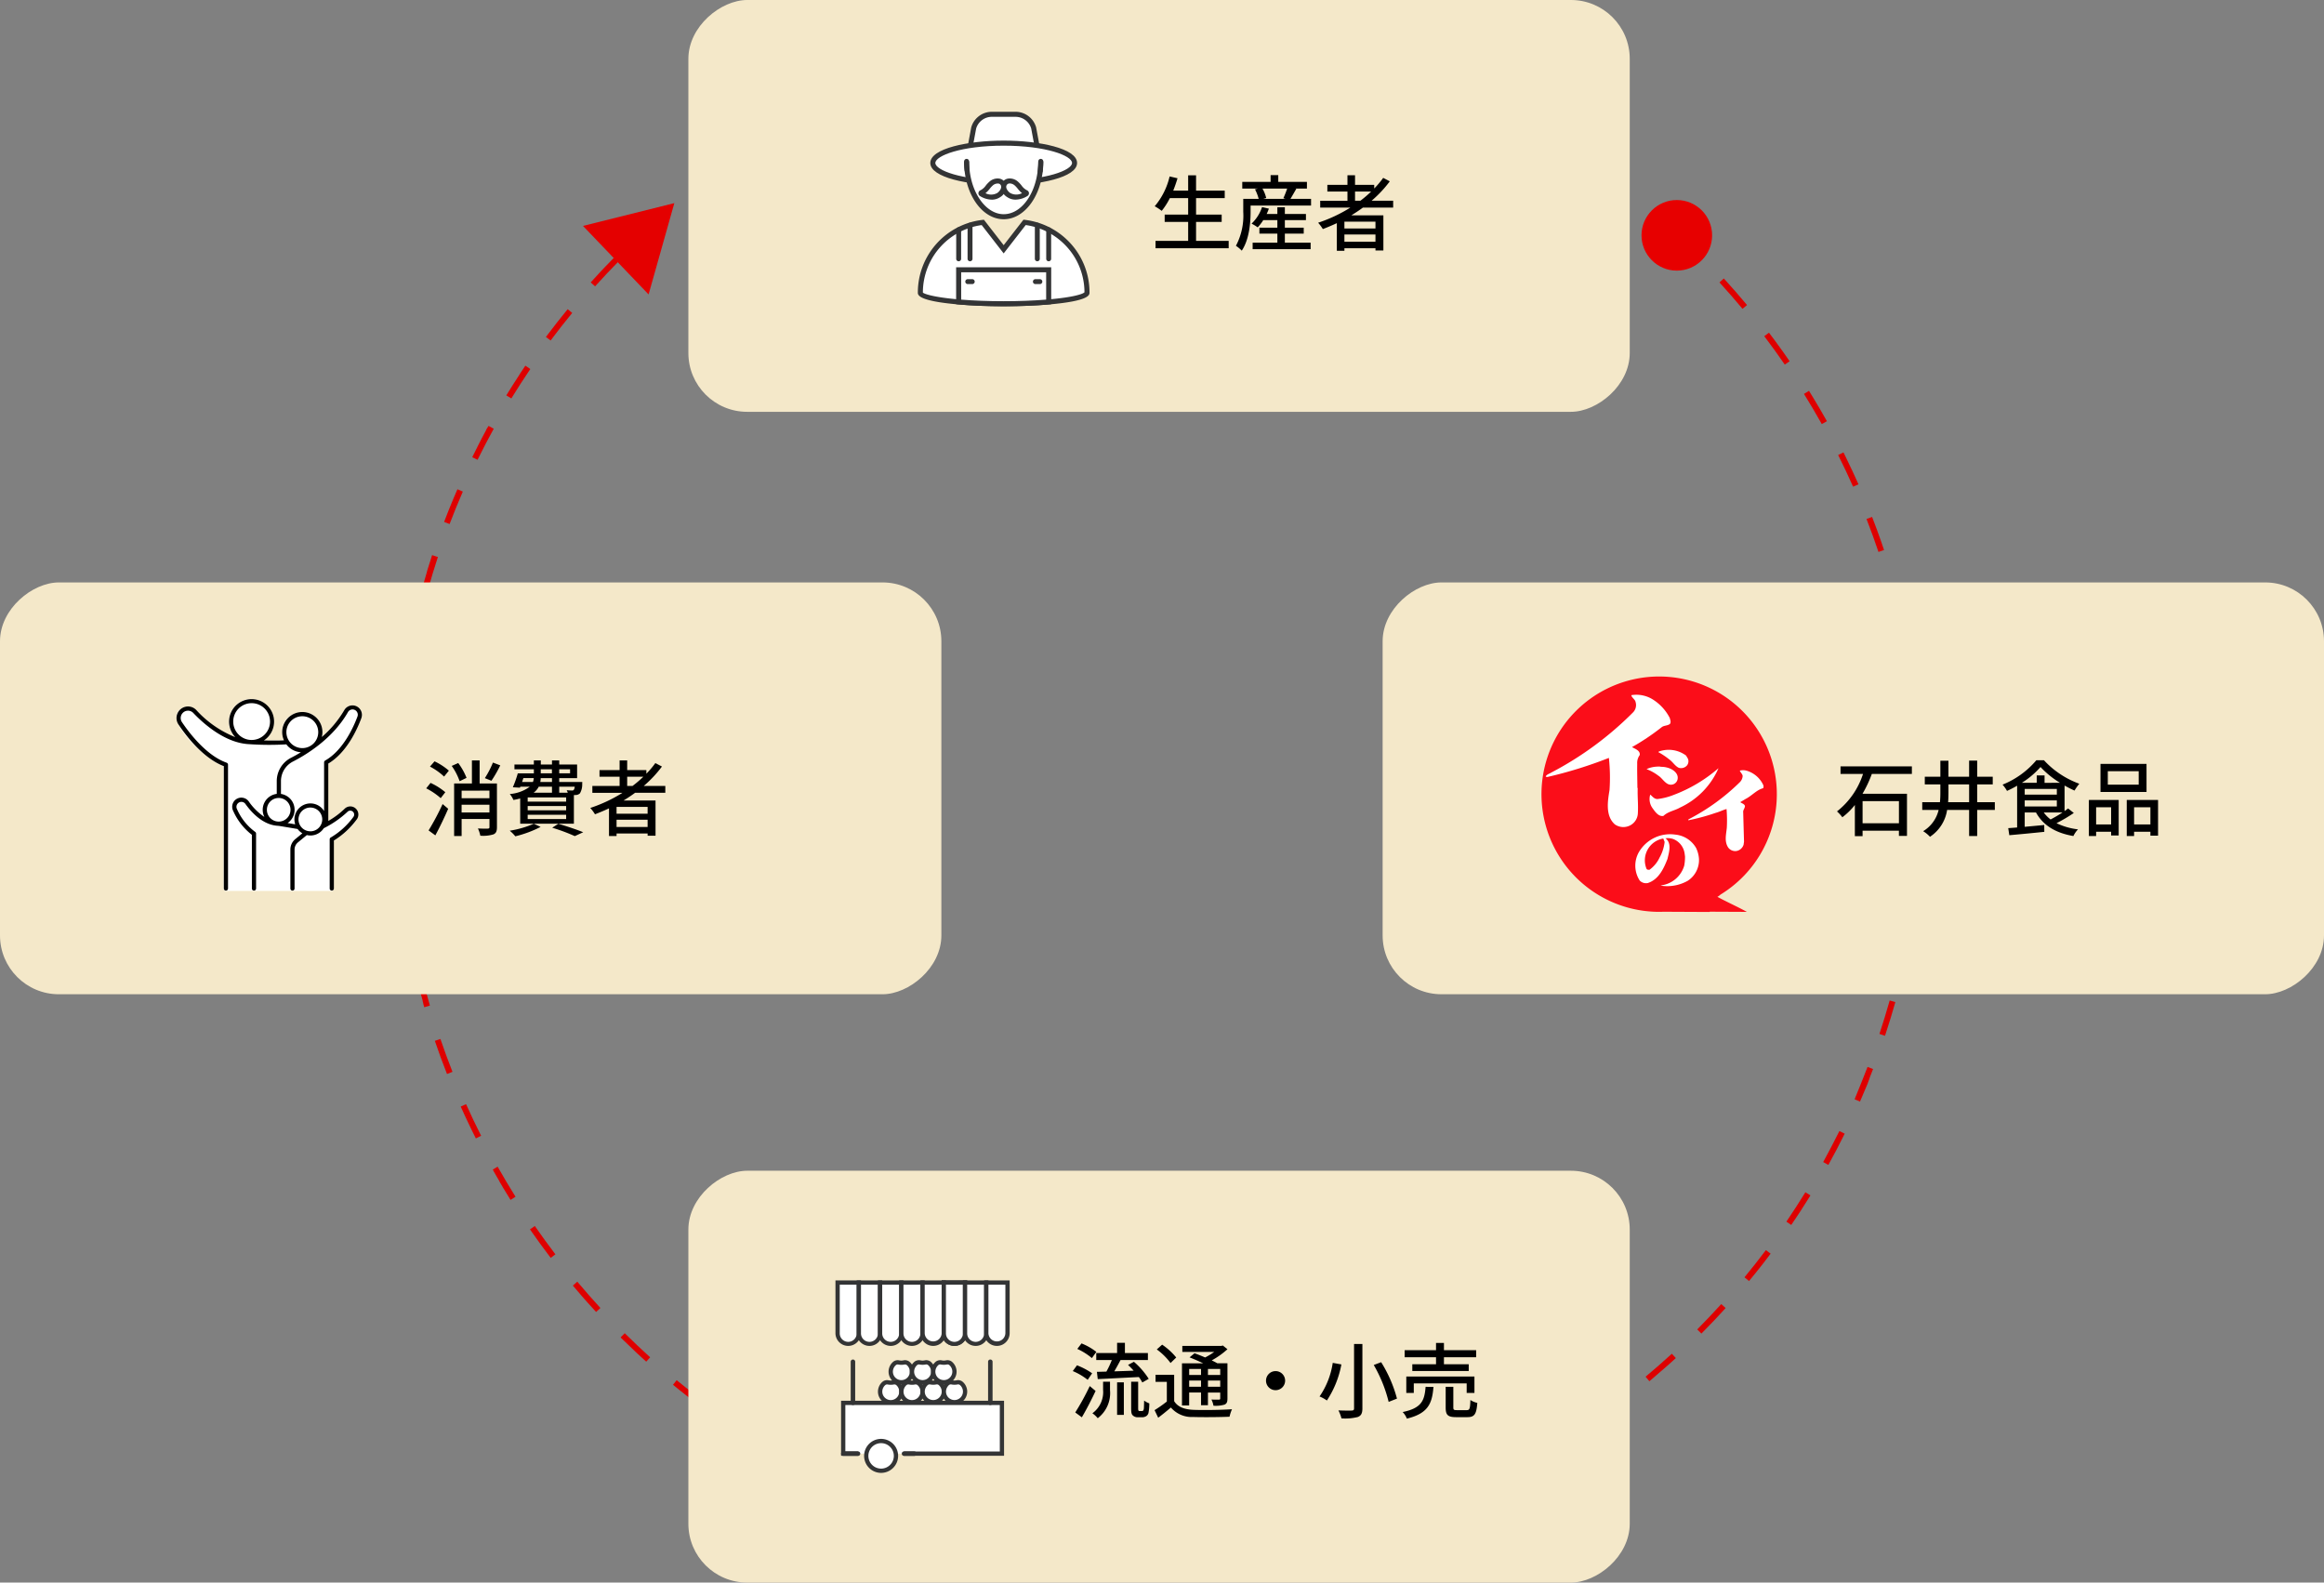 <svg xmlns="http://www.w3.org/2000/svg" xmlns:xlink="http://www.w3.org/1999/xlink" width="395" height="269" viewBox="0 0 395 269">
  <rect x="0" y="0" width="395" height="269" fill="#808080" stroke="none"/>
  <defs>
    <clipPath id="clip-path">
      <rect id="Rectangle_361" data-name="Rectangle 361" width="29.177" height="33.056" fill="none"/>
    </clipPath>
    <clipPath id="clip-path-2">
      <rect id="Rectangle_1292" data-name="Rectangle 1292" width="40" height="40.028" fill="none"/>
    </clipPath>
    <clipPath id="clip-path-3">
      <rect id="Rectangle_1182" data-name="Rectangle 1182" width="29.608" height="32.713" fill="none"/>
    </clipPath>
    <clipPath id="clip-path-4">
      <rect id="Rectangle_1243" data-name="Rectangle 1243" width="31.521" height="32.631" fill="#fff"/>
    </clipPath>
    <clipPath id="clip-path-5">
      <rect id="Rectangle_1163" data-name="Rectangle 1163" width="31.521" height="32.579" fill="none"/>
    </clipPath>
  </defs>
  <g id="Group_377" data-name="Group 377" transform="translate(-863 -3263)">
    <path id="楕円形_69" data-name="楕円形 69" d="M130,0h1.157Q133.59.026,136,.136l-.045,1C133.983,1.045,131.979,1,130,1V0Zm11.985.545h.005l.036,0h.013l.034,0,.018,0,.03,0,.022,0,.026,0,.031,0,.017,0,.152.014h0l.05,0h0l.048,0h0q2.155.205,4.286.48h0l.047.006h0l.042.005h.01l.038,0,.013,0,.033,0,.018,0,.029,0,.021,0,.021,0,.165.022h0l.74.1-.137.991c-1.955-.27-3.945-.5-5.915-.678Zm11.883,1.641q.739.137,1.474.282h0l.04.008.008,0,.036.007.013,0,.032.006.017,0,.029.006.021,0,.026.005.023,0,.024,0,.026.005.021,0,.03.006.017,0,.036.007.012,0,.046.009h0l.2.04h0l.048.01h0l.049.01h0l.1.02h0q1.779.364,3.541.776l-.228.974c-1.923-.45-3.883-.861-5.826-1.222Zm11.68,2.734.226.064h0l.035.01.013,0,.028.008.02.006.023.006.026.007.02.006.027.008.02.006.029.008.016,0,.034.01.012,0,.038.011.008,0,.042.012h0q2.357.681,4.675,1.448l.006,0,.039.013.013,0,.031.01.019.006.026.009L171,6.6l.024.008.024.008.021.007.025.008.02.007.028.009.016.005.03.01.014,0,.033.011.01,0,.036.012h0l-.317.948c-1.873-.627-3.787-1.218-5.688-1.757Zm11.376,3.807c.37.143.742.289,1.111.436h0l.043.017h0l.044.018h0l.045.018h0l.044.018h0l.458.184h0l.042.017.006,0,.038.016.009,0,.037.015.009,0,.036.015.01,0,.035.014.01,0,.035.014.011,0L179,9.55l.009,0,.037.015.009,0,.037.015.008,0,.036.015.01,0,.042.017h0l.229.094h0l.043.018.005,0,.039.016.01,0,.036.015.008,0,.037.015.01,0,.036.015.01,0,.035.015.01,0,.036.015.009,0,.036.015.01,0,.036.015.009,0,.035.015.01,0,.037.015.007,0,.04.017,0,0,.273.114h0l.042.018.005,0,.04.017.007,0,.038.016.008,0,.037.015.01,0,.035.015.011,0,.034.014.012.005.032.014.012.005.031.013.015.006.031.013.013.005.033.014.012.005.036.015.008,0,.038.016.008,0,.044.019h0l.182.077h0l.044.019.006,0,.039.017.006,0,.037.016.011,0,.034.014.011,0,.033.014.013.006.032.014.014.006.029.012.017.007.029.012.015.007.028.012.016.007.029.012.016.007.027.012.018.008.027.012.017.007.027.012.017.007.029.013.015.007.028.012.017.007.042.018.009,0,.036.016.026.011.017.008.03.013.014.006.031.014.012.005.03.013.013.006.032.014.01,0,.034.015.01,0,.034.015.01,0,.033.014.011.005.033.015.009,0,.035.016.006,0,.039.017h0l.041.018h0l.17.075-.4.915c-1.808-.8-3.658-1.565-5.5-2.278l.361-.933ZM187.9,13.572q1.482.738,2.943,1.513h0l.043.023h0l.042.022h0l.041.022h0l.041.022h0l.043.023h0l.041.022h0l.173.092h0l.042.022.009,0,.033.018.016.008.027.014.02.011.02.011.024.013.018.01.025.013.017.009.026.014.016.009.028.015.012.006.031.017.011.006.031.017.011.006.031.017.01.006.033.018.006,0,.036.02,0,0q.7.379,1.393.766l-.487.873c-1.726-.962-3.5-1.9-5.266-2.778l.446-.9Zm10.478,5.84.028.017.01.006.027.017.014.009.012.008q.988.613,1.964,1.243l.007,0,.024.016.016.01.02.013.021.013.017.011.023.015.015.01.027.018.011.007.029.019.012.008.029.019.011.007.03.019.01.007.033.021.006,0,.036.023,0,0,.038.025h0q1.287.838,2.551,1.7l-.565.825c-1.63-1.117-3.308-2.211-4.987-3.251ZM217.5,33.856l.007.007.019.018.015.014.021.019.014.013.021.019.014.013.021.019.014.013.022.02.011.01.024.022.01.009.025.022.011.01.024.022.012.011.023.021.009.008.027.024,0,0,.03.028,0,0,.271.25,0,0,.029.027.006.005.029.027.005,0,.029.027.006.006.028.026.007.007.026.024.009.008.026.024.008.008.026.024.008.008.026.024.009.008.025.023.01.009.025.024.009.008.026.024.008.007.027.025.009.008.025.024.01.01.025.023.01.009.025.023.009.009.026.024.008.007.026.024.009.009.026.024.005,0,.029.028h0l.2.184.009.008.025.024.009.008.025.023.01.009.025.023.01.009.023.021.013.012.021.019.014.013.021.02.014.013.021.019.014.013.02.019.015.014.02.019.015.014.02.019.015.014.02.019.015.014.019.018.017.016.018.017.017.016.018.017.017.016.017.016.017.016.018.017.017.016.018.017.017.016.018.017.018.017.016.015.018.017.017.016.018.017.016.015.022.021.013.012.069.066.01.009.025.024.011.011.023.022.015.014.019.019.015.015.019.018.016.016.018.017.016.016.018.017.017.017.017.016.017.016.018.017.018.017.017.016.017.016.018.017.017.016.018.017.016.015.018.017.018.017.016.015.018.017.016.016.019.018.015.015.019.018.015.015.02.019.014.014.02.019.014.014.021.02.012.012.022.021.011.01.025.024,0,0,.031.03,0,0q.638.619,1.267,1.248l-.707.708c-1.4-1.4-2.848-2.778-4.309-4.109l.673-.739Zm8.49,8.475q2.023,2.214,3.945,4.521l-.768.64c-1.264-1.518-2.581-3.027-3.914-4.486Zm7.677,9.217q1.131,1.493,2.22,3.018l0,0,.026.036v0l.026.036v0l.026.037h0l.027.038h0l.054.076h0l.054.076h0q.542.765,1.074,1.537l-.824.567c-1.119-1.627-2.292-3.251-3.486-4.826Zm6.8,9.883.244.394,0,0,.021.034,0,.007.019.031.006.01.018.029.008.013.016.026.01.016.014.023.012.019.012.02.013.021.012.02.013.021.012.019.014.022.011.018.014.024.01.016.016.025.01.016.017.028L241,62.3l.019.032.006.009.023.037,0,0,.025.041h0q1.256,2.061,2.44,4.175l-.873.488c-.965-1.723-1.983-3.448-3.027-5.126ZM246.326,71.9q.166.332.331.666l0,.005.016.032.006.012.013.027.008.017.011.023.01.021.01.02.012.024.009.018.013.026.008.016.014.029.007.013.015.031.005.011.016.033.005.011.017.035,0,.007.019.039,0,0q1.041,2.13,2.006,4.305l-.914.406c-.8-1.805-1.656-3.617-2.54-5.384Zm4.865,10.965q.839,2.157,1.6,4.35v0l.012.034,0,.012.01.029.006.018.009.025.007.021.008.023.008.024.007.019.01.028.006.018.01.03.005.015.011.031.005.014.012.035,0,.008.014.041,0,0c.1.286.2.57.292.857l-.948.319c-.63-1.872-1.313-3.755-2.03-5.6Zm3.827,11.369c.228.8.448,1.6.661,2.4v0l.012.045,0,.006.01.04,0,.012.009.036,0,.013.008.032,0,.018.007.028.005.02.007.025.006.023.006.023.006.025,0,.019.008.029,0,.011q.39,1.492.745,3l-.973.23c-.454-1.923-.959-3.861-1.5-5.761l.962-.275Zm2.754,11.675q.258,1.377.487,2.763v0l.007.044v0l.007.042v.005l.007.041v.005l.007.041v.007l.043.267v.006l.006.036,0,.012.005.032,0,.017,0,.03,0,.018,0,.03,0,.018,0,.03,0,.017,0,.03,0,.019,0,.028,0,.023,0,.025,0,.026,0,.022.006.035,0,.013.008.048,0,.014.005.034,0,.019,0,.03,0,.019,0,.03,0,.02,0,.029,0,.02,0,.03,0,.018,0,.032,0,.017.005.033,0,.015.006.036,0,.013.006.038,0,.011.03.2h0l.007.048v0l.007.045v.007l.006.043v.007l.006.043v.008l.007.043v.006l.007.045v.005c.018.118.035.233.052.351v0l.007.045v.007l.007.045v0l.007.046v0l.007.047v0c.017.118.034.235.051.353h0l.007.048v0l.006.044v.007l.006.043v.008l.006.042v.008l.006.043v.008l.006.044v.014l-.99.139c-.274-1.958-.6-3.935-.961-5.875Zm1.662,11.881.009.1v.013l0,.035,0,.02,0,.029,0,.022,0,.026,0,.024,0,.025,0,.024,0,.025,0,.025,0,.024,0,.026,0,.021,0,.029v.011l.011.121v.01l0,.034v.015l0,.033v.015l0,.032v.016l0,.033v.014l0,.034v.014l0,.034v.012l0,.036v.006l.015.175v.008l0,.038v.01l0,.036V119l0,.034v.014l0,.034v.014l0,.034v.013l0,.036v.01l0,.038v0l.011.129v.009l0,.033v.016l0,.031v.018l0,.031v.018l0,.03v.018l0,.031v.017l0,.031v.018l0,.032v.012l.01.124v.007l0,.035v.013l0,.032v.018l0,.029v.02l0,.028,0,.022,0,.026,0,.023,0,.027,0,.022,0,.027,0,.024,0,.024,0,.031v.018l0,.048v.016l0,.033v.018l0,.031v.02l0,.03v.019l0,.03v.02l0,.031v.018l0,.032v.018l0,.035v.014l0,.042v.008l.007.1v.008l0,.042v.011l0,.039v.012l0,.039v.013l0,.037v.014l0,.038v.012l0,.042v.007l0,.047v0l.01.154h0l0,.05v.007l0,.043v.01l0,.041v.01l0,.042v.009l0,.041v.01l0,.042v.009c0,.069.008.135.013.2v0l0,.046v.007l0,.043v.011l0,.039v.013l0,.037v.014l0,.038v.012l0,.043v.007l.009.152v.012l0,.038v.018l0,.03v.022l0,.027v.194l0,.03v0l.007.136h0l0,.044v0l0,.043v.006l0,.042v0l0,.043v0q.02.375.038.75l-1,.047c-.093-1.976-.233-3.975-.416-5.94ZM260,129.772q0,.054,0,.109v.007q0,.022,0,.045s0,.008,0,.012V130h0v.049c0,.005,0,.01,0,.016v.034c0,.006,0,.012,0,.019s0,.022,0,.031,0,.013,0,.019,0,.023,0,.032,0,.012,0,.018,0,.025,0,.034,0,.01,0,.015,0,.029,0,.046v0c0,.018,0,.033,0,.051v.009c0,.013,0,.026,0,.04s0,.011,0,.017v.033c0,.006,0,.011,0,.017v.034c0,.005,0,.01,0,.015s0,.025,0,.038,0,.007,0,.011,0,.029,0,.046v0c0,.035,0,.067,0,.1,0,0,0,.006,0,.009s0,.023,0,.041,0,.008,0,.013v.038s0,.009,0,.013v.041s0,.005,0,.008c0,.053,0,.1,0,.155h0v.051s0,0,0,0c0,.017,0,.031,0,.048,0,0,0,0,0,0,0,.017,0,.032,0,.049v0q-.019,2.125-.106,4.231v0c0,.069-.006.133-.009.2v.127l-1-.044c.083-1.9.125-3.824.125-5.729v-.226Zm-1.52,11.9,1,.089q-.111,1.243-.246,2.478h0l0,.046v0l0,.045v0l0,.044v.006l-.019.17v.013l0,.028,0,.021,0,.025,0,.026,0,.021,0,.029,0,.019,0,.033,0,.015,0,.035,0,.014,0,.039v.01l-.005.046v0c-.1.85-.2,1.7-.316,2.541v0l-.006.046v0l-.006.044v.007l-.006.042v.008l-.006.047v0l-.006.047-.991-.135C258.078,145.63,258.3,143.639,258.479,141.67Zm-1.608,11.794.984.181,0,.016v0l-.008.046v0l-.009.046v0l-.009.049h0q-.532,2.876-1.19,5.707l-.974-.226C256.107,157.369,256.514,155.408,256.871,153.464Zm-2.692,11.594.963.271c-.514,1.825-1.065,3.627-1.656,5.419v0l-.031.094-.005.016-.01.029-.012.036,0,.008-.013.038,0,.007-.013.04v0l-.014.041v0l-.949-.316C253.056,168.874,253.644,166.96,254.179,165.058Zm-3.757,11.294.933.359c-.165.428-.331.852-.5,1.278v0l-.017.043,0,.007-.015.038,0,.007-.015.038,0,.008-.015.036,0,.01-.013.034-.005.013-.013.033,0,.012-.013.034,0,.012-.013.032-.005.013-.012.031-.006.015-.014.034,0,.01-.015.037,0,.008-.017.043v0l-.055.137v0l-.017.042,0,.007-.015.037,0,.012-.014.034,0,.011-.014.034-.005.013-.013.032-.005.013-.013.031-.006.014-.013.032-.005.013-.013.033,0,.012-.014.034,0,.011-.014.034,0,.011-.015.038,0,.007-.017.04,0,0q-.624,1.524-1.285,3.027l-.915-.4C248.949,180.047,249.712,178.2,250.422,176.352Zm-4.789,10.9.9.444c-.357.721-.718,1.431-1.089,2.144l0,0-.02.038,0,.009-.017.034-.005.01-.017.032-.006.012-.016.03-.007.013-.015.029-.008.016-.014.026-.009.017-.012.024-.011.021-.011.021-.011.022-.01.019-.013.025-.008.015-.014.027-.007.014-.015.029-.005.01-.017.032,0,.008q-.7,1.324-1.421,2.631l-.874-.485C243.824,190.792,244.755,189.018,245.633,187.249Zm-5.777,10.408.851.525-.038.061,0,0-.023.037,0,.005-.022.035,0,.007-.021.034-.005.008-.019.03-.008.012-.017.028-.008.014-.016.026-.009.015-.016.025-.01.016-.011.018q-.676,1.087-1.373,2.159v0l-.022.034,0,.007-.021.032-.005.008-.02.031-.006.01-.018.028-.009.013-.017.026-.01.015-.016.024-.011.017-.014.022-.013.02-.012.019-.015.023-.012.018-.016.024-.01.015-.017.026-.009.014-.019.029-.007.01-.021.032-.006.008-.025.038h0c-.43.654-.867,1.308-1.308,1.954l-.826-.564C237.727,201.017,238.818,199.337,239.856,197.657Zm-6.712,9.831.8.6,0,0-.008.01-.021.028-.01.013-.019.025-.013.017-.016.021-.013.017-.015.02-.015.02-.013.017-.016.021-.012.016-.017.022-.012.015-.018.023-.01.014-.019.026-.009.012-.02.026-.009.012-.02.026-.008.011-.02.027-.008.011-.021.028-.007.009-.022.028-.007.01-.022.029-.006.007-.023.03-.006.007-.024.032h0l-.37.483h0l-.027.035,0,0-.025.033,0,.005-.025.033,0,0-.026.033,0,0-.025.033,0,0-.025.032,0,.005-.025.032,0,0-.026.033,0,0-.026.033,0,0-.026.034,0,0-.372.477h0l-.026.033,0,0-.024.031-.006.007-.022.028-.008.01-.022.028-.007.009-.022.028-.007.009-.022.028-.007.009-.021.026-.009.012-.02.025-.01.012-.019.024-.01.013-.019.025-.01.013-.019.024-.012.015-.018.023-.012.015-.018.022-.012.015-.019.024-.01.013-.019.024-.011.014-.019.024-.009.012-.02.025-.01.013-.02.025-.011.013-.018.023-.013.017-.072.09,0,0-.019.024-.011.014-.017.022-.012.015-.017.021-.013.016-.016.02-.014.018-.014.017-.017.021-.013.016-.017.021-.014.018-.015.019-.015.019-.014.018-.015.019-.015.019-.015.018-.015.019-.015.018-.015.019-.015.018-.015.019-.015.018-.016.02-.015.018-.015.018-.015.019-.014.018-.016.02-.013.016-.017.021-.014.017-.016.02-.014.017-.016.019-.016.019-.014.018-.016.02-.014.017-.018.022-.013.016-.02.024-.01.013-.02.025-.03.037-.01.012-.017.021-.013.016-.015.019-.015.018-.016.02-.014.017-.017.021-.013.016-.019.023-.011.013-.019.024-.011.013-.02.025-.009.011-.021.026-.009.011-.022.027-.008.01-.021.026-.008.01-.022.027-.007.009-.022.027-.008.01-.023.028-.006.007-.024.03-.005.006-.026.032,0,0-.028.034,0,0-.356.433-.771-.637C230.715,210.639,231.956,209.066,233.144,207.488Zm-7.587,9.173.741.672q-.865.953-1.748,1.888l0,0-.025.026-.008.009-.023.025-.01.01-.021.023-.012.013-.02.021-.013.014-.018.019-.016.017-.017.017-.017.018-.014.015-.02.021-.013.013-.022.023-.01.01-.024.025-.01.01-.024.025-.008.009-.027.028-.006.006-.029.031,0,0-.03.032,0,0q-.958,1.005-1.937,1.989l-.709-.705C222.849,219.576,224.229,218.124,225.557,216.661Zm-8.4,8.439.676.737c-.192.176-.379.347-.572.521h0l-.036.032h0l-.035.032h0l-.07.063,0,0-.035.032h0l-.362.326h0l-.034.03-.011.01-.025.022-.012.011-.023.02-.015.013-.021.019-.017.015-.018.016-.019.017-.017.015-.018.016-.017.016-.018.016-.017.015-.02.017-.015.013-.022.019-.013.012-.023.02-.011.01-.025.022-.01.009-.026.023-.007.007-.028.025-.007.006-.029.026-.006.005-.029.026-.005,0-.031.028h0q-1.175,1.04-2.375,2.052l0,0-.032.027,0,0-.029.025-.009.007-.027.023-.01.008-.025.021-.012.01-.024.02-.013.011-.022.018-.016.014-.02.017-.019.016-.016.014-.022.019-.015.012-.025.021-.01.008-.03.025-.006,0-.043.036-.641-.767C214.2,227.756,215.7,226.436,217.161,225.1Zm-9.134,7.635.605.8q-1.23.936-2.483,1.843h0l-.075.054h0l-.037.027h0l-.037.027h0l-.074.054h0l-.3.217,0,0-.07.05-.007.005-.031.022-.007,0-.028.02-.012.009-.026.019-.012.009-.026.018-.014.01-.024.017-.014.01-.024.017-.015.011-.025.018-.013.009-.026.019-.013.009-.026.018-.013.009-.024.017-.016.011-.023.016-.014.01-.025.017-.015.011-.024.017-.016.011-.023.016-.016.011-.024.017-.012.008-.027.019-.01.007-.029.02-.008.006-.031.022-.008.005-.261.184h0l-.035.024,0,0-.034.024,0,0-.034.024,0,0-.034.024,0,0-.033.023-.006,0-.034.024,0,0-.037.025h0l-.539.374-.568-.823C204.833,235.107,206.455,233.932,208.027,232.735Zm-9.8,6.763.53.848q-.749.468-1.506.926l-.011.007-.02.012-.023.014-.012.007-.03.018-.01.006-.031.019-.01.006-.032.019-.01.006-.033.02-.006,0-.037.022,0,0-.039.024h0q-1.428.859-2.877,1.682h0l-.036.021-.009.005-.032.018-.011.006-.03.017-.013.007-.027.015-.017.01-.021.012-.022.013-.016.009-.027.015-.008,0-.2.111-.49-.872C194.832,241.567,196.555,240.545,198.232,239.5Zm-10.377,5.832.449.893q-.564.283-1.131.562h0l-.037.018-.006,0-.035.017-.007,0-.034.016-.011.005-.03.015-.015.007-.026.013-.02.01-.023.011-.021.01-.022.011-.023.011-.019.009-.028.013-.014.007-.033.016-.01.005-.037.018-.006,0q-1.817.883-3.665,1.709h0l-.042.019-.014.006-.029.013-.022.01-.021.009-.026.011-.013.006-.407-.913C184.279,247.076,186.089,246.218,187.855,245.33Zm-10.871,4.847.364.931q-1.35.528-2.714,1.027h0l-.043.016h0l-.043.016h0l-.086.031h0l-.217.079h0l-.031.011-.016.006-.027.01-.018.006-.027.01-.019.007-.025.009-.02.007-.024.009-.023.008-.021.008-.024.009-.021.007-.027.01-.017.006-.031.011-.013,0-.034.012-.011,0-.036.013-.01,0-.042.015h0c-.667.238-1.332.469-2,.7l-.321-.947C173.262,251.583,175.143,250.9,176.983,250.177Zm-11.274,3.817.276.961q-2.876.827-5.8,1.523l-.231-.973C161.874,255.048,163.811,254.54,165.709,253.994Zm-11.58,2.753.186.983c-1.03.195-2.069.378-3.108.549h0l-.1.016h0l-.4.065h0l-.045.007h-.006l-.043.007H150.6l-.042.007h-.008l-.042.007H150.5l-.045.007h0l-.046.007h0l-.2.031h-.009l-.039.006-.013,0-.035.005-.016,0-.033.005-.017,0-.031,0-.018,0-.031,0-.017,0-.032,0-.017,0-.032,0-.018,0-.029,0-.02,0-.033.005-.015,0-.049.007-.01,0-.038.006-.02,0-.028,0-.024,0-.024,0-.025,0-.023,0-.027,0-.021,0-.028,0-.018,0-.031,0-.016,0-.032,0-.015,0-.034.005-.011,0-.038.006h0l-.836.121-.14-.99C150.213,257.441,152.189,257.114,154.129,256.747Zm-11.786,1.67.094,1q-1.229.117-2.465.21h-.006l-.05,0-.035,0h-.015l-.031,0h-.02l-.028,0-.023,0-.025,0-.03,0h-.019l-.1.007-.052,0h-.006l-.044,0h-.008l-.044,0h-.005l-.046,0h0q-1.459.1-2.928.176l-.049-1C138.38,258.747,140.378,258.6,142.343,258.417Zm-17.847.467c1.973.083,3.977.121,5.956.115l0,1h-1.664l-.158,0h-.052q-2.072-.022-4.127-.109Zm-11.858-1.043c1.956.263,3.947.484,5.917.658l-.088,1-.606-.055h-.005l-.039,0H117.8l-.034,0h-.016l-.031,0-.021,0-.054-.005-.021,0-.04,0h-.009l-.1-.01h0l-.05,0h0l-.049,0h0l-.05,0h0q-1.59-.154-3.167-.346h0l-.048-.006h0l-.045-.005h-.006l-.046-.006h0l-.046-.006h-.005l-.047-.006h0l-.05-.006h0L113.8,259h-.009l-.038,0-.022,0-.027,0-.025,0-.022,0-.029,0-.019,0-.031,0-.016,0-.034,0h-.011l-.038,0h0q-.485-.062-.969-.127Zm-11.71-2.131c1.924.443,3.886.847,5.83,1.2l-.179.984q-.462-.084-.923-.171h0l-.044-.008h0l-.042-.008h-.006l-.039-.007-.008,0-.038-.007-.01,0-.038-.007h-.007l-.041-.008h0l-.265-.051-.012,0-.035-.007-.013,0-.033-.007-.014,0-.033-.007-.014,0-.032-.006-.016,0-.032-.006-.016,0-.031-.006-.017,0-.031-.006-.015,0-.031-.006-.015,0-.033-.007h-.005l-.217-.043-.011,0-.036-.007-.011,0-.034-.007-.015,0-.033-.007-.013,0-.034-.007-.012,0-.036-.007-.008,0-.039-.008h-.007l-.04-.008h0q-1.722-.348-3.428-.741ZM89.465,252.5c1.876.62,3.791,1.2,5.694,1.737l-.27.963-.092-.026-.014,0-.033-.009-.021-.006-.025-.007-.027-.008-.018-.005-.03-.009-.015,0-.032-.009-.013,0-.033-.009-.013,0-.036-.01-.008,0-.039-.011h-.005l-.042-.012h0l-.044-.013h0q-2.62-.746-5.195-1.6Zm-11.115-4.258c1.81.792,3.664,1.552,5.508,2.258l-.358.934q-2.809-1.076-5.551-2.276Zm-10.673-5.271c1.73.956,3.5,1.885,5.275,2.759l-.443.9q-2.131-1.052-4.217-2.179h0l-.042-.023,0,0-.036-.02L68.2,244.4l-.031-.017-.013-.007-.028-.015-.017-.009-.025-.013-.02-.011-.019-.01-.025-.014-.016-.009-.027-.015-.012-.007-.031-.017-.009,0-.034-.019,0,0-.038-.021h0l-.656-.36ZM57.537,236.74c1.634,1.112,3.316,2.2,5,3.234l-.524.852-.239-.147h0l-.038-.024h0l-.037-.023,0,0-.036-.022,0,0-.037-.023h0l-.038-.024h0l-.039-.024h0l-.038-.024h0l-.039-.024h0l-.556-.348h0l-.078-.049h0l-.038-.024h0l-.038-.024,0,0-.038-.024h0q-1.327-.838-2.632-1.706l0,0-.034-.023-.005,0-.033-.022-.007,0-.032-.021-.008-.006-.029-.019-.013-.009-.026-.017-.014-.01-.025-.016-.016-.011-.023-.016-.018-.012-.02-.013-.022-.015-.018-.012-.026-.017-.013-.008-.03-.02-.01-.006-.664-.449ZM48.012,229.6c1.525,1.257,3.1,2.495,4.68,3.68l-.6.8-.02-.015-.013-.01-.028-.021-.01-.007L51.99,234,51.984,234q-1.757-1.32-3.465-2.7h0l-.037-.03h0l-.037-.03h0l-.037-.03h0l-.036-.029,0,0-.3-.244-.011-.009-.027-.022-.013-.01-.024-.019-.016-.013-.021-.017-.02-.016-.016-.013-.024-.019-.013-.011-.024-.02-.012-.009-.025-.021-.012-.01-.027-.022-.009-.007-.029-.023-.008-.006-.029-.024-.007-.006-.03-.024-.006-.005-.032-.026,0,0-.034-.028h0l-.216-.178Zm-8.83-7.984c1.4,1.391,2.858,2.768,4.323,4.093l-.671.742q-.682-.617-1.355-1.243l0,0-.029-.027-.01-.009-.025-.023-.012-.011-.022-.02-.015-.014-.02-.019-.015-.014-.019-.018-.018-.017-.016-.015L41.255,225l-.015-.014-.021-.02-.012-.011-.023-.021-.011-.01-.025-.024-.007-.007-.028-.026-.006-.006-.03-.028,0,0q-1.316-1.234-2.6-2.5Zm-8.061-8.76c1.27,1.514,2.592,3.018,3.93,4.472l-.736.677q-.751-.816-1.49-1.647h0l-.031-.035,0,0-.029-.033,0,0-.028-.031-.006-.006-.027-.031,0,0-.028-.031-.005-.006-.027-.031,0-.005-.027-.03L32.6,216.1l-.027-.031,0,0-.027-.031-.006-.007L32.506,216l0,0-.026-.03-.007-.007-.029-.033,0,0-.16-.182,0,0-.027-.031-.012-.014-.018-.021-.015-.017-.017-.019-.014-.017-.016-.019-.017-.019-.015-.017-.018-.02-.013-.015-.019-.021-.013-.015-.02-.023-.01-.012-.021-.024-.01-.011-.022-.025-.009-.01-.023-.026-.009-.01-.023-.027-.007-.008-.025-.028-.007-.008-.025-.029-.005-.006-.025-.029-.006-.007-.026-.03,0,0q-.721-.831-1.429-1.674ZM23.9,203.393c1.125,1.623,2.3,3.243,3.5,4.814l-.795.607q-1.818-2.381-3.53-4.851Zm-6.322-10.086c.971,1.72,2,3.441,3.045,5.116l-.847.531q-.663-1.058-1.308-2.131v0l-.024-.04,0,0-.023-.038,0-.006-.022-.036,0-.006-.021-.035,0-.008-.02-.033-.006-.01-.018-.03-.007-.012-.018-.03-.007-.011-.017-.029-.008-.013-.017-.028-.008-.013-.017-.028-.008-.014-.017-.028-.008-.014-.015-.025-.01-.016-.014-.023-.058-.1h0l-.022-.037,0,0-.021-.035,0-.005-.02-.034,0-.007L18,196.037l0-.005-.02-.034,0-.007-.02-.034,0-.006-.02-.034,0-.007-.02-.034,0-.006-.02-.033,0-.008-.02-.033,0-.007-.02-.034,0-.006-.021-.036v0l-.023-.039h0q-.449-.766-.889-1.539l0-.006-.02-.035,0-.007-.019-.034,0-.007-.019-.034,0-.009-.017-.03-.007-.013-.016-.028-.008-.014-.015-.027-.009-.016-.014-.025-.011-.019-.012-.021,0-.008Zm-5.364-10.626c.807,1.8,1.668,3.611,2.559,5.375l-.893.451q-.359-.71-.709-1.425h0l-.019-.039,0,0L13.131,187l0-.009-.016-.033-.005-.01-.015-.031-.006-.012-.015-.03-.007-.014-.013-.027-.008-.017-.012-.026-.008-.017-.012-.026L13,186.733l-.012-.026-.009-.019-.011-.024-.011-.022-.01-.021-.013-.026-.008-.017-.016-.033,0-.01-.085-.176h0l-.042-.088h0c-.506-1.051-1-2.114-1.477-3.181ZM7.856,171.6c.637,1.87,1.326,3.75,2.049,5.589l-.931.366q-1.1-2.786-2.065-5.633ZM4.547,160.171c.46,1.922.972,3.858,1.521,5.755l-.961.278-.121-.422h0l-.013-.046v0l-.012-.043,0-.007-.011-.04,0-.009-.01-.036,0-.013-.01-.034,0-.013-.01-.035,0-.012-.01-.035,0-.013-.009-.033,0-.015-.013-.045-.007-.026-.006-.02-.008-.028-.005-.018-.008-.029,0-.017-.009-.031,0-.015-.008-.03,0-.016-.009-.032,0-.014-.009-.033,0-.013-.01-.035,0-.009-.01-.037,0-.009-.01-.038V164.9l-.011-.041v0q-.062-.224-.123-.448v0l-.012-.043h0l-.012-.044v0q-.061-.225-.122-.45h0l-.012-.043v0l-.011-.039,0-.008-.01-.037,0-.01-.009-.035,0-.012-.009-.035,0-.01-.009-.035,0-.013-.009-.034,0-.013-.009-.033,0-.014-.009-.034,0-.008-.01-.037,0-.01-.019-.073,0-.009-.007-.028,0-.019-.007-.025-.006-.023-.006-.022-.006-.024-.006-.022-.007-.026-.005-.02-.007-.027-.005-.02-.007-.028,0-.018-.008-.031,0-.015-.009-.034,0-.013-.009-.035,0-.013-.01-.039,0-.007-.012-.046h0Q3.86,161.6,3.575,160.4ZM2.313,148.479c.281,1.957.611,3.933.981,5.872l-.982.188q-.373-1.955-.689-3.934v0l-.008-.049h0l-.008-.048v0l-.008-.048v0l-.007-.047v0l-.008-.048h0l-.047-.3v0L1.529,150v-.009l-.006-.04v-.009l-.006-.04,0-.01-.006-.039,0-.01L1.5,149.8v-.01l-.007-.045v0l-.046-.3h0l-.007-.048v0l-.007-.047v0l-.007-.049h0c-.033-.223-.066-.449-.1-.672ZM1.167,136.629c.1,1.976.247,3.973.437,5.938l-1,.1q-.085-.88-.158-1.764v-.006l0-.04v-.007l0-.039V140.8l0-.037v-.01l0-.038V140.7l0-.04v0l-.014-.18v-.005l0-.034v-.015l0-.032v-.016l0-.031v-.018l0-.031v-.018l0-.03v-.018l0-.032v-.014l0-.034v-.013l-.009-.123v-.006l0-.032v-.017l0-.028,0-.021,0-.027,0-.022,0-.027,0-.022,0-.026,0-.025,0-.024,0-.026,0-.023,0-.029,0-.021,0-.031v-.018l0-.048v-.014l0-.036v-.017l0-.033v-.018l0-.031v-.019l0-.031v-.017l0-.033v-.017l0-.033v-.016l0-.035v-.015l0-.046v0L.3,138.971v-.006l0-.046v-.005l0-.045v-.007l0-.044v-.007l0-.045v-.006c-.046-.694-.087-1.384-.122-2.081ZM.107,124.681l1,.04C1.036,126.47,1,128.246,1,130q0,.339,0,.678l-1,.005q0-.255,0-.51v0c0-.011,0-.021,0-.032v-.019c0-.008,0-.017,0-.025v-.028c0-.006,0-.012,0-.018V130H0v-.048c0-.005,0-.01,0-.015V129.9c0-.006,0-.011,0-.017s0-.026,0-.035v-.013c0-.018,0-.031,0-.048,0,0,0,0,0-.005,0-.018,0-.026,0-.043s0-.009,0-.014,0-.027,0-.035,0-.01,0-.015,0-.028,0-.037,0-.008,0-.012,0-.03,0-.048,0-.007,0-.011,0-.025,0-.038,0-.01,0-.015v-.035c0-.005,0-.01,0-.016s0-.029,0-.038,0-.007,0-.01,0-.031,0-.049,0-.006,0-.008,0-.028,0-.041,0-.008,0-.013,0-.028,0-.037v-.013c0-.018,0-.024,0-.041,0,0,0,0,0-.007s0-.031,0-.048,0-.008,0-.012V129.1c0-.009,0-.027,0-.036s0-.009,0-.013c0-.035,0-.063,0-.1,0,0,0-.007,0-.011v-.051c0-.009,0-.03,0-.039v-.01c0-.035,0-.064,0-.1,0,0,0-.007,0-.011v-.039s0-.008,0-.012,0-.026,0-.039v-.108s0-.009,0-.013v-.051c0-.009,0-.026,0-.035v-.062s0,0,0-.006v-.042c0-.005,0-.011,0-.016v-.242c0-.005,0-.011,0-.016v-.037s0-.008,0-.011v-.095c0-.006,0-.013,0-.019v-.03c0-.006,0-.012,0-.018s0-.025,0-.034,0-.01,0-.015,0-.028,0-.046v-.1c0-.007,0-.013,0-.019V127.6c0-.006,0-.011,0-.017v-.044c0-.007,0-.014,0-.021s0-.017,0-.026v-.1c0-.012,0-.024,0-.036V127l0-.073v-.093q0-.08,0-.159v0Q.067,125.673.107,124.681Zm1.03-11.951.991.132c-.26,1.957-.477,3.948-.647,5.918l-1-.086q.1-1.194.227-2.382v-.005l0-.033,0-.018,0-.028,0-.021,0-.025,0-.026,0-.021,0-.03,0-.018,0-.035v-.014l0-.039v-.01q.175-1.636.391-3.26Zm2.127-11.805.975.223c-.44,1.925-.84,3.887-1.191,5.832l-.984-.177q.534-2.962,1.2-5.878ZM6.476,89.368l.95.312c-.617,1.877-1.2,3.793-1.727,5.7l-.963-.268,0-.014.005-.019.007-.027.006-.021L4.765,95l.007-.025.006-.021.007-.026,0-.018.009-.031,0-.009.011-.038h0q.26-.927.533-1.848h0l.013-.042v0l.012-.042v0l.013-.042v0l.012-.042v0l.012-.041,0-.005.012-.041v0l.066-.219v0l.009-.03.005-.018.007-.023.007-.024.007-.023.007-.024.006-.021.008-.027.006-.019.009-.029,0-.016.01-.032,0-.015.01-.031,0-.015.01-.032,0-.015.011-.035,0-.01.013-.041,0-.005q.372-1.219.766-2.426l0-.005.013-.04,0-.014.01-.031.006-.019.008-.026.008-.023.007-.023.008-.024Zm4.272-11.209.917.4c-.789,1.812-1.545,3.666-2.249,5.512l-.934-.356c.164-.429.331-.862.5-1.288h0L9,82.379H9l.017-.044v0l.017-.044h0l.017-.044v0l.017-.044v0l.018-.044v0l.109-.275,0-.01.014-.034.006-.016.011-.029.008-.02.009-.024.009-.022L9.27,81.7l.01-.025.008-.019.01-.026.007-.018.012-.029.006-.015.012-.03.006-.014.013-.032,0-.011.014-.035,0-.007L9.39,81.4h0Q10.048,79.766,10.748,78.158Zm5.293-10.765.876.482c-.953,1.731-1.878,3.508-2.75,5.28l-.9-.441q.238-.483.479-.965v0l.017-.034.005-.01.016-.031.006-.012.015-.03.007-.013.015-.029.007-.014.014-.027.008-.016.013-.027.008-.016.013-.025.009-.018.012-.024.011-.021.01-.02.012-.024.01-.019.012-.025.009-.018.013-.026L14,71.251l.014-.027.008-.015.013-.026.009-.018.014-.027.007-.015.017-.034,0-.009.044-.086,0-.006.019-.037,0-.009.017-.034.007-.014.015-.029.008-.015.013-.026.009-.018.013-.025.008-.016.014-.028.007-.014.015-.029.007-.014.014-.028.008-.016.014-.027.008-.016.014-.027.008-.016.014-.027.008-.016.013-.025.009-.018.013-.026.008-.016.014-.028.007-.014.015-.03.007-.013.015-.03.007-.013.017-.033.005-.01.02-.038,0,0,.068-.13,0-.007.019-.036.006-.011.016-.032.007-.014.015-.028.009-.017.014-.026.009-.017.013-.025.01-.02.012-.022.011-.022.011-.02.012-.024.01-.019.012-.022.011-.021.012-.023.01-.02.012-.022.01-.019.013-.025.009-.017.013-.025.01-.018.013-.024.009-.017.013-.025.008-.016.014-.027.008-.015.014-.026.008-.016.1-.191v0l.017-.032.006-.01.016-.031.006-.011.015-.027.008-.016.014-.026.009-.016.013-.025.01-.018.013-.024.009-.017.013-.024.01-.019.012-.023.01-.019.012-.023.011-.02.012-.023.01-.019.012-.023.011-.021.011-.021.012-.022.011-.02.012-.023.011-.02.012-.022.011-.021.013-.023.01-.019.014-.025.009-.017.015-.028.008-.014.046-.085,0,0,.022-.04,0,0,.021-.039,0-.007.019-.035.005-.01.018-.033,0-.009.019-.034,0-.009.018-.034,0-.008.018-.034.006-.01.018-.033,0-.008.019-.035,0-.008.02-.036,0-.005.021-.039,0,0Zm6.265-10.23.828.561c-1.109,1.636-2.194,3.32-3.225,5l-.853-.522q1.066-1.74,2.184-3.444h0l.023-.036,0-.006.023-.034,0,0,.023-.035,0-.005.022-.034,0-.007.02-.031.008-.011.018-.028.009-.014.016-.025.012-.019.014-.021.018-.027.008-.012.023-.035,0-.005q.4-.607.81-1.21Zm7.179-9.611.773.635c-1.254,1.527-2.49,3.1-3.672,4.687l-.8-.6q1.8-2.406,3.7-4.723Zm8.03-8.911.711.7c-1.389,1.406-2.763,2.863-4.086,4.33L33.4,43q.847-.94,1.713-1.864h0l.031-.033,0,0,.028-.03.005-.006.027-.029,0,0,.027-.029L35.243,41l.025-.027.008-.009.024-.025.009-.01.024-.025.007-.008.025-.027.008-.009.024-.025.013-.014.018-.02.019-.02.013-.014.022-.023.011-.012.1-.105,0,0,.031-.032,0,0,.029-.031,0,0,.032-.034h0l.032-.034,0,0,.031-.032,0,0,.029-.031,0,0,.03-.032,0,0,.03-.032,0,0,.03-.031,0,0,.031-.032h0C36.455,39.723,36.981,39.181,37.515,38.64ZM46.328,30.5l.644.765c-1.511,1.272-3.014,2.6-4.465,3.938l-.678-.735c.289-.267.578-.532.87-.8l0,0,.032-.029.007-.006.029-.026.007-.006.029-.026.008-.007.027-.025.009-.009.025-.023.011-.01.026-.023.008-.007.028-.025.009-.008.026-.023.011-.01.024-.022.012-.011.024-.022.011-.01.025-.022.012-.01.024-.022.012-.011.023-.02.014-.012.023-.021.011-.01.025-.022.011-.01.026-.023.01-.009.027-.024.009-.008.253-.226h0l.035-.031.006-.005.03-.027.006-.005.029-.026.009-.008.028-.025.008-.007.027-.024.009-.008.028-.025.007-.006.029-.026.008-.007.029-.026.007-.006.029-.026L43.9,32.6l.03-.027,0,0,.031-.028.005,0,.033-.029,0,0,.034-.03,0,0q.347-.306.7-.609h0l.036-.031h0l.035-.031h0l.035-.03,0,0,.035-.031h0l.035-.03,0,0,.035-.03h0L45,31.637h0l.442-.381,0,0,.034-.029,0,0,.03-.026.011-.01.026-.022.01-.009.025-.022.013-.011.024-.02.014-.012.021-.018.017-.014.02-.017.017-.014.019-.016.018-.015.019-.016.019-.016.015-.013.022-.019.013-.011.024-.02.011-.009.026-.022.009-.008.029-.024,0,0Zm9.522-7.3.571.821c-1.621,1.128-3.239,2.309-4.808,3.511l-.608-.794c.352-.27.7-.534,1.056-.8l0,0,.035-.026,0,0,.034-.025.007-.005.032-.024.008-.006.03-.022.01-.008.029-.021.009-.007.029-.022.011-.008.028-.021.01-.007.028-.021.012-.009.027-.02.011-.008.028-.021.011-.008.029-.021.01-.007.028-.021.011-.008.031-.023.007-.005.031-.023.008-.006.195-.144h0l.036-.026.011-.008.028-.021.01-.007.029-.021.01-.007.03-.022.009-.006L53,25.247l.011-.008.029-.021.01-.007.029-.022.009-.007.031-.023.008-.006.03-.022.009-.007L53.2,25.1,53.2,25.1l.032-.023.006,0,.034-.025,0,0,.036-.026,0,0C54.157,24.4,55,23.8,55.851,23.206ZM66,16.817l.493.87c-1.718.974-3.438,2-5.11,3.054l-.533-.846q1.238-.779,2.492-1.529h0l.04-.024h0l.038-.023.006,0,.034-.02.009-.005.031-.019.012-.007.029-.017.013-.008.026-.015.017-.01.022-.013.019-.011.021-.012.022-.013.016-.01.025-.015.013-.008.029-.017h0Q64.881,17.454,66,16.817Zm10.7-5.425.41.912c-1.8.811-3.608,1.675-5.371,2.568l-.452-.892.008,0,0,0,.039-.02.006,0,.038-.019,0,0,.04-.02,0,0,.04-.02,0,0,.041-.021h0q2.56-1.292,5.182-2.472Zm11.156-4.41.324.946c-1.869.64-3.748,1.333-5.585,2.059l-.368-.93.005,0,.022-.009.023-.009.022-.009.022-.009.024-.009L82.369,9l.021-.008.025-.01.02-.008.025-.01.019-.008.027-.01.018-.007.029-.011.015-.006.031-.012.014-.006.032-.013.013,0,.036-.014.009,0,.275-.107h0l.042-.016,0,0,.04-.016.007,0,.04-.015,0,0,.042-.016,0,0,.042-.016h0l.045-.017h0Q85.537,7.778,87.858,6.983ZM99.375,3.628l.235.972c-1.921.464-3.856.979-5.753,1.531l-.28-.96Q96.45,4.335,99.375,3.628Zm11.779-2.272.144.99c-1.956.284-3.932.618-5.87.992l-.189-.982q.664-.128,1.331-.25h0l.042-.008h.007l.039-.007h.008l.038-.007.011,0,.037-.007.008,0,.039-.007h.006l.041-.007h0l.181-.032h0l.035-.006.013,0,.032-.006.016,0L107.159,2l.017,0,.03-.005.019,0,.027,0,.022,0,.027,0,.02,0,.027,0,.02,0,.028,0,.021,0,.026,0,.024,0,.025,0,.02,0,.057-.01.017,0,.025,0,.024,0,.023,0,.024,0,.025,0,.024,0,.024,0,.024,0,.024,0,.025,0,.023,0,.024,0,.024,0,.026,0,.022,0,.026,0,.022,0,.027,0,.022,0,.03-.005.018,0,.048-.008.012,0,.036-.006.022,0,.027,0,.023,0,.025,0,.025,0,.023,0,.025,0,.023,0,.025,0,.023,0,.025,0,.023,0,.026,0,.022,0,.027,0,.02,0,.029,0,.016,0,.032-.005.011,0,.123-.02h.006l.033-.005.016,0,.029,0,.018,0,.029,0,.019,0,.03,0,.016,0,.032-.005.015,0,.032-.005.015,0,.033-.005.013,0,.035-.006h.008l.04-.006h0l.274-.044h.006l.04-.006h.007l.04-.006h.007l.04-.006h.006l.041-.006h.006l.043-.007h0Q110.433,1.461,111.155,1.356ZM123.093.18l.052,1c-1.975.1-3.972.254-5.936.447l-.1-1c1.2-.118,2.4-.219,3.607-.3h.006l.044,0h.008l.042,0,.051,0h.009l.044,0h.006l.1-.007.049,0h.019l.031,0,.048,0,.048,0,.028,0h.02l.029,0h.019l.045,0,.035,0h.009l.273-.018h0l.046,0h0l.046,0h0Q122.435.215,123.093.18ZM130,0V1q-.453,0-.9,0l-.007-1H130Z" transform="translate(930 3268)" fill="#de0000"/>
    <g id="Group_292" data-name="Group 292" transform="translate(-5 -31)">
      <path id="Polygon_27" data-name="Polygon 27" d="M8,0l8,14H0Z" transform="translate(986 3342.113) rotate(166)" fill="#e40000"/>
      <rect id="Rectangle_1183" data-name="Rectangle 1183" width="70" height="160" rx="10" transform="translate(985 3364) rotate(-90)" fill="#f4e8c9"/>
      <rect id="Rectangle_1184" data-name="Rectangle 1184" width="70" height="160" rx="10" transform="translate(1103 3463) rotate(-90)" fill="#f4e8c9"/>
      <rect id="Rectangle_1185" data-name="Rectangle 1185" width="70" height="160" rx="10" transform="translate(1145 3493) rotate(90)" fill="#f4e8c9"/>
      <rect id="Rectangle_1186" data-name="Rectangle 1186" width="70" height="160" rx="10" transform="translate(1028 3393) rotate(90)" fill="#f4e8c9"/>
      <g id="Group_288" data-name="Group 288" transform="translate(633.589 -103.703)">
        <path id="Path_8545" data-name="Path 8545" d="M-13.3-.588v-3.22h4.354V-5.054H-13.3v-2.8h4.872V-9.128H-13.3v-2.6h-1.344v2.6h-2.534c.266-.672.518-1.386.728-2.1l-1.344-.308a12.086,12.086,0,0,1-2.534,5.068,8.338,8.338,0,0,1,1.19.784,12.087,12.087,0,0,0,1.386-2.17h3.108v2.8h-3.99v1.246h3.99v3.22h-5.544V.672H-7.756V-.588ZM1.792-1.82H5V-2.828H1.792V-4.116H5.376V-5.152H1.792V-6.3H.518v1.148H-1.3c.14-.294.266-.6.378-.91l-1.162-.266A6.874,6.874,0,0,1-3.864-3.514a7.552,7.552,0,0,1,1.036.63,7.5,7.5,0,0,0,.952-1.232H.518v1.288H-2.534V-1.82H.518V-.28h-4.2V.826H6.174V-.28H1.792Zm.392-7.658A15.965,15.965,0,0,1,1.54-7.84l.35.112H-1.876l.5-.14a5.94,5.94,0,0,0-.644-1.61Zm.56,1.75c.294-.476.644-1.106.994-1.708l-.182-.042H5.544v-1.134H.672V-11.76H-.63v1.148H-5.446v1.134h2.66l-.5.126a7.6,7.6,0,0,1,.63,1.624H-5.278v2.212A10.935,10.935,0,0,1-6.524.252a6.1,6.1,0,0,1,.994.826c1.26-1.876,1.5-4.718,1.5-6.594V-6.594H6.244V-7.728Zm10.976.322V-8.974h2.744A19.993,19.993,0,0,1,14.63-7.406Zm3.472,4.718H11.914V-3.85h5.278ZM11.914-.434V-1.666h5.278V-.434ZM20.2-6.244V-7.406H16.534a20.248,20.248,0,0,0,3.094-3.3l-1.12-.588a15.334,15.334,0,0,1-1.526,1.806v-.616H13.72v-1.638H12.432v1.638H9.016v1.134h3.416v1.568H7.8v1.162h5.124A25.125,25.125,0,0,1,7.448-3.668a7.138,7.138,0,0,1,.8,1.078c.8-.308,1.6-.644,2.38-1.008v4.7h1.288V.672h5.278V1.05h1.344V-4.928H13.1c.672-.42,1.33-.84,1.96-1.316Z" transform="translate(451 3439.231)"/>
        <g id="Group_269" data-name="Group 269" transform="translate(434.412 3376.703)">
          <g id="Group_234" data-name="Group 234" transform="translate(-44 40)" clip-path="url(#clip-path)">
            <path id="Path_4684" data-name="Path 4684" d="M101.666,10.023l-.622-3.336A3.226,3.226,0,0,0,98,4.363H93.9a3.226,3.226,0,0,0-3.048,2.324l-.622,3.336" transform="translate(-81.356 -3.934)" fill="#fff"/>
            <path id="Path_4685" data-name="Path 4685" d="M97.376,6.168l-.622-3.337A2.78,2.78,0,0,0,94.117.858H90.029a2.776,2.776,0,0,0-2.633,2l-.615,3.307-.844-.158.622-3.337A3.64,3.64,0,0,1,90.019,0h4.108a3.64,3.64,0,0,1,3.464,2.645l.628,3.365Z" transform="translate(-77.488)" fill="#333435"/>
            <path id="Path_4686" data-name="Path 4686" d="M49.977,57.6c0,1.861-5.393,3.369-12.045,3.369S25.886,59.46,25.886,57.6s5.393-3.369,12.045-3.369S49.977,55.738,49.977,57.6" transform="translate(-23.341 -48.898)" fill="#fff"/>
            <path id="Path_4687" data-name="Path 4687" d="M34,57.461c-6.047,0-12.474-1.331-12.474-3.8s6.427-3.8,12.474-3.8,12.474,1.331,12.474,3.8-6.427,3.8-12.474,3.8m0-6.738c-7.2,0-11.616,1.712-11.616,2.941S26.8,56.6,34,56.6s11.617-1.712,11.617-2.94S41.2,50.723,34,50.723" transform="translate(-19.408 -44.962)" fill="#333435"/>
            <path id="Path_4688" data-name="Path 4688" d="M96.89,85.66a14.042,14.042,0,0,1-.1,1.679c-.53,4.4-3.106,7.737-6.2,7.737-3.125,0-5.719-3.4-6.217-7.853a14.068,14.068,0,0,1-.086-1.563" transform="translate(-75.995 -77.238)" fill="#fff"/>
            <path id="Path_4689" data-name="Path 4689" d="M86.651,95.506c-3.316,0-6.11-3.463-6.644-8.235a14.6,14.6,0,0,1-.089-1.61h.858a13.658,13.658,0,0,0,.084,1.515c.476,4.26,2.965,7.472,5.791,7.472s5.264-3.095,5.778-7.359a13.746,13.746,0,0,0,.1-1.628h.858a14.647,14.647,0,0,1-.1,1.73c-.567,4.7-3.355,8.115-6.63,8.115" transform="translate(-72.06 -77.239)" fill="#333435"/>
            <path id="Path_4690" data-name="Path 4690" d="M80.952,83.517a15.624,15.624,0,0,1-.086-1.563.418.418,0,0,0-.836,0,15.57,15.57,0,0,0,.086,1.563c.056.53.893.536.836,0" transform="translate(-72.16 -73.533)" fill="#333435"/>
            <path id="Path_4691" data-name="Path 4691" d="M207.312,81.955a15.415,15.415,0,0,1-.1,1.679c-.061.534.776.529.836,0a15.415,15.415,0,0,0,.1-1.679.418.418,0,0,0-.836,0" transform="translate(-186.836 -73.533)" fill="#333435"/>
            <path id="Path_4692" data-name="Path 4692" d="M109.116,121.777a.121.121,0,0,1,.03-.216c.732-.293,1.089-1.093,1.67-1.57.6-.49,1.611-.654,2.014.163.319.648-.2,1.437-.735,1.812a2.748,2.748,0,0,1-2.979-.189" transform="translate(-98.338 -107.825)" fill="#fff"/>
            <path id="Path_4693" data-name="Path 4693" d="M106.956,118.822a3.875,3.875,0,0,1-2-.62.542.542,0,0,1-.253-.509.557.557,0,0,1,.353-.468,2.5,2.5,0,0,0,.9-.8,4.949,4.949,0,0,1,.662-.7,2.066,2.066,0,0,1,1.695-.47,1.389,1.389,0,0,1,.976.774,1.985,1.985,0,0,1-.874,2.354,2.5,2.5,0,0,1-1.452.442m-1.071-1.1a2.111,2.111,0,0,0,2.032-.047c.381-.266.8-.855.6-1.271a.548.548,0,0,0-.388-.316,1.248,1.248,0,0,0-.97.3,4.235,4.235,0,0,0-.544.584,4.719,4.719,0,0,1-.726.754m-.473-.246h0Z" transform="translate(-94.405 -103.887)" fill="#333435"/>
            <path id="Path_4694" data-name="Path 4694" d="M152.209,121.777a.121.121,0,0,0-.03-.216c-.731-.293-1.089-1.093-1.67-1.57-.6-.49-1.611-.654-2.014.163-.319.648.2,1.437.735,1.812a2.748,2.748,0,0,0,2.979-.189" transform="translate(-133.807 -107.825)" fill="#fff"/>
            <path id="Path_4695" data-name="Path 4695" d="M146.5,118.826a2.5,2.5,0,0,1-1.451-.442,1.984,1.984,0,0,1-.875-2.354,1.389,1.389,0,0,1,.976-.774,2.073,2.073,0,0,1,1.695.47,4.967,4.967,0,0,1,.661.7,2.494,2.494,0,0,0,.9.8.557.557,0,0,1,.353.467.544.544,0,0,1-.253.51h0a3.877,3.877,0,0,1-2,.62m-1.007-2.749a.778.778,0,0,0-.162.016.547.547,0,0,0-.388.317c-.2.415.214,1,.6,1.27a2.111,2.111,0,0,0,2.032.047,4.7,4.7,0,0,1-.727-.755,4.279,4.279,0,0,0-.543-.583,1.338,1.338,0,0,0-.808-.312" transform="translate(-129.874 -103.891)" fill="#333435"/>
            <path id="Path_4696" data-name="Path 4696" d="M32.683,203.1c0,.669-2.6,1.258-6.509,1.593-2.211.2-4.836.305-7.651.305s-5.44-.109-7.651-.305c-3.913-.335-6.509-.924-6.509-1.593A12.01,12.01,0,0,1,14.975,191.17l3.549,4.574,3.556-4.582a12.025,12.025,0,0,1,10.6,11.934" transform="translate(-3.935 -172.368)" fill="#fff"/>
            <path id="Path_4697" data-name="Path 4697" d="M14.589,201.263c-2.768,0-5.426-.106-7.688-.307-6.9-.591-6.9-1.629-6.9-2.02a12.427,12.427,0,0,1,10.99-12.354l.24-.028,3.358,4.329,3.366-4.336.241.029a12.494,12.494,0,0,1,7.336,3.562,12.359,12.359,0,0,1,3.646,8.8c0,.39,0,1.429-6.9,2.02-2.26.2-4.919.307-7.687.307m-3.738-13.8A11.569,11.569,0,0,0,.858,198.936c.154.192,1.654.783,6.117,1.165,2.239.2,4.871.3,7.614.3s5.376-.1,7.613-.3c4.349-.373,5.885-.943,6.118-1.212a11.506,11.506,0,0,0-3.394-8.144,11.643,11.643,0,0,0-6.592-3.287l-3.745,4.824Z" transform="translate(0 -168.207)" fill="#333435"/>
            <path id="Path_4698" data-name="Path 4698" d="M85.866,273.193v5.462c-2.211.2-4.836.305-7.651.305s-5.44-.109-7.651-.305v-5.462Z" transform="translate(-63.627 -246.333)" fill="#fff"/>
            <path id="Path_4699" data-name="Path 4699" d="M74.282,275.451c-2.768,0-5.426-.106-7.688-.307l-.391-.034v-6.284H82.362v6.284l-.391.034c-2.262.2-4.92.307-7.688.307m-7.222-1.128c2.151.177,4.637.27,7.222.27s5.071-.093,7.222-.27v-4.64H67.061Z" transform="translate(-59.694 -242.395)" fill="#333435"/>
            <path id="Path_4700" data-name="Path 4700" d="M67.159,205.194v-4.94a.418.418,0,0,0-.836,0v4.94a.418.418,0,0,0,.836,0" transform="translate(-59.802 -180.201)" fill="#333435"/>
            <path id="Path_4701" data-name="Path 4701" d="M86.809,198.094V192.38a.418.418,0,0,0-.836,0v5.714a.418.418,0,0,0,.836,0" transform="translate(-77.52 -173.101)" fill="#333435"/>
            <path id="Path_4702" data-name="Path 4702" d="M82.588,290.228h.763a.418.418,0,0,0,0-.836h-.763a.418.418,0,0,0,0,.836" transform="translate(-74.104 -260.939)" fill="#333435"/>
            <path id="Path_4703" data-name="Path 4703" d="M222.776,205.194v-4.94a.418.418,0,0,0-.836,0v4.94a.418.418,0,0,0,.836,0" transform="translate(-200.119 -180.201)" fill="#333435"/>
            <path id="Path_4704" data-name="Path 4704" d="M203.126,198.094V192.38a.418.418,0,0,0-.836,0v5.714a.418.418,0,0,0,.836,0" transform="translate(-182.401 -173.101)" fill="#333435"/>
            <path id="Path_4705" data-name="Path 4705" d="M199.5,290.228h.762a.418.418,0,0,0,0-.836H199.5a.418.418,0,0,0,0,.836" transform="translate(-179.52 -260.939)" fill="#333435"/>
          </g>
        </g>
      </g>
      <g id="Group_289" data-name="Group 289" transform="translate(634.875 -5)">
        <path id="Path_8547" data-name="Path 8547" d="M-17.122-4.83v3.766H-23.3V-4.83Zm2.2-4.62v-1.288H-27.048V-9.45h3.822A13.266,13.266,0,0,1-27.65-3.08a6.785,6.785,0,0,1,.91.994,11.54,11.54,0,0,0,2.128-2.086V1.12H-23.3V.2h6.174v.882h1.372V-6.076h-7.56A20.469,20.469,0,0,0-21.728-9.45Zm6.16,4.8c.042-.56.056-1.134.056-1.708V-7.672h3.514v3.024Zm7.938,0h-3V-7.672h2.646v-1.3H-3.822v-2.744H-5.194v2.744H-8.708V-11.69H-10.08v2.716h-2.646v1.3h2.646v1.316a17.067,17.067,0,0,1-.07,1.708h-3.01v1.316h2.786A5.753,5.753,0,0,1-13.006.28a5.556,5.556,0,0,1,1.162.952A6.659,6.659,0,0,0-8.932-3.332h3.738V1.106h1.372V-3.332h3ZM10.682-2.9a23.215,23.215,0,0,1-2.03,1.19A5.843,5.843,0,0,1,7.49-2.9ZM4.256-4.956h5.46V-3.92H4.256Zm0-1.946h5.46v.966H4.256ZM7.63-7.938V-9.2H6.3v1.26H3.766a14.337,14.337,0,0,0,3.178-2.688,15.472,15.472,0,0,0,3.318,2.688Zm4,4.354c-.182.14-.378.294-.6.448v-4.34c.574.322,1.148.616,1.694.854a9.137,9.137,0,0,1,.812-1.162,15.194,15.194,0,0,1-6.006-3.99H6.23A14.638,14.638,0,0,1,.49-7.63a5.538,5.538,0,0,1,.756,1.064,18.178,18.178,0,0,0,1.722-.882v7.1c-.56.042-1.064.084-1.512.112l.182,1.2C3.22.826,5.46.616,7.588.392L7.574-.77c-1.12.112-2.268.21-3.318.308V-2.9H6.174C7.392-.686,9.52.588,12.53,1.106a4.312,4.312,0,0,1,.784-1.134A11.467,11.467,0,0,1,9.66-1.078,25.726,25.726,0,0,0,12.6-2.814Zm12-4.046h-5.25V-9.912h5.25Zm1.33-3.528H17.136v4.774h7.826ZM18.942-3.78V-.868H16.394V-3.78Zm-3.78,4.886h1.232V.378h2.548v.63H20.23V-5.026H15.162ZM22.848-.868V-3.78H25.62V-.868ZM21.6-5.026V1.106h1.246V.378H25.62v.658h1.3V-5.026Z" transform="translate(573 3440.001)"/>
        <g id="Group_368" data-name="Group 368" transform="translate(495.125 3413.986)">
          <g id="Group_366" data-name="Group 366" clip-path="url(#clip-path-2)">
            <path id="Path_8503" data-name="Path 8503" d="M30.436,37.066A20,20,0,1,0,20,40.005c.253,0,.5-.007.758-.016l7.8.039.067-.047,6.281.03c-1.649-.909-3.4-1.68-5.01-2.558a2.206,2.206,0,0,0,.534-.386" fill="#fb0d19"/>
            <path id="Path_8504" data-name="Path 8504" d="M22.811,11.324c.073.314.256.713.016,1.013-.424.323-1.029.227-1.421.571a39.022,39.022,0,0,1-5.015,3.359c.468.28,1.441.574,1.311,1.359a2.241,2.241,0,0,0-.427,1.468c-.022,1.376.023,2.82.034,4.1l.049.037c-.049,1.65.115,2.645.029,4.278A2.432,2.432,0,0,1,16.1,29.561a2.513,2.513,0,0,1-2.628-.16c-1.637-1.463-1.21-3.957-.9-5.85a31.348,31.348,0,0,0-.109-5.449A73.4,73.4,0,0,1,2.006,21.347c-.1-.038-.265.021-.275-.114.2-.343.641-.439.959-.648A56.46,56.46,0,0,0,16.509,10.424a1.769,1.769,0,0,0,.484-1.839c-.075-.433-.665-.718-.713-1.146a5.273,5.273,0,0,1,3.868.876,8.025,8.025,0,0,1,2.663,3.008" transform="translate(-1.006 -4.263)" fill="#fff"/>
            <path id="Path_8505" data-name="Path 8505" d="M52.4,31.307a1.146,1.146,0,0,1-.166,1.143,1.328,1.328,0,0,1-1.4.391c-.627-.295-1.01-.993-1.614-1.422a12.721,12.721,0,0,0-1.859-1.239l.1-.1a4.95,4.95,0,0,1,4.619.686Z" transform="translate(-27.507 -17.325)" fill="#fff"/>
            <path id="Path_8506" data-name="Path 8506" d="M45.078,36.577a3.867,3.867,0,0,1,1.422.258c.631.238,1.4.8,1.4,1.586a1.167,1.167,0,0,1-.689,1.1c-1.221.478-1.791-.943-2.622-1.451A7.877,7.877,0,0,0,42.6,36.969a4.686,4.686,0,0,1,1.833-.428,1.961,1.961,0,0,1,.649.036" transform="translate(-24.744 -21.221)" fill="#fff"/>
            <path id="Path_8507" data-name="Path 8507" d="M48.983,43.882c-.914.535-2.012.65-2.824,1.422-.794.153-1.386-.658-1.793-1.241a2.6,2.6,0,0,1-.46-2.341h.067c.364.334.684.753,1.223.708a10.952,10.952,0,0,0,2.683-.688,25.03,25.03,0,0,0,7.64-4.552,13.108,13.108,0,0,1-6.535,6.692" transform="translate(-25.434 -21.603)" fill="#fff"/>
            <path id="Path_8508" data-name="Path 8508" d="M72.269,40.525a.632.632,0,0,1-.016.552c-1.108.278-1.937,1.308-3,1.834l-.887.535c.247.2.661.274.8.64-.011.409-.362.706-.3,1.105.043,1.595.091,3.259.138,4.968-.019.162-.047.305-.067.5a1.55,1.55,0,0,1-1.177,1.081,1.472,1.472,0,0,1-1.469-.622c-.645-1.032-.322-2.159-.209-3.333a22.847,22.847,0,0,0-.048-3.17c-.61.162-1.223.487-1.862.656a35.005,35.005,0,0,1-4.622,1.255c-.047-.058,0-.125.031-.163a35.8,35.8,0,0,0,8.684-6.283A1.622,1.622,0,0,0,68.773,39c-.037-.35-.37-.589-.483-.915a2.249,2.249,0,0,1,1.272.05,4.505,4.505,0,0,1,2.707,2.387" transform="translate(-34.582 -22.084)" fill="#fff"/>
            <path id="Path_8509" data-name="Path 8509" d="M48.393,66.339a5.058,5.058,0,0,1,.475,1.815,4.191,4.191,0,0,1-1.927,3.74,7.078,7.078,0,0,1-4.321.851l-.28-.068A4.728,4.728,0,0,0,46.366,69.3a8.183,8.183,0,0,0,.132-1.54c-.018-.132-.041-.322-.065-.486a3.113,3.113,0,0,0-1.974-2.5,3.039,3.039,0,0,0-1.29-.114c1.119.839.606,2.391.343,3.517-.63,1.611-1.486,3.5-3.354,4.093A1.5,1.5,0,0,1,38.8,71.85a4.657,4.657,0,0,1-.153-4.823,6.152,6.152,0,0,1,6.207-2.99,4.564,4.564,0,0,1,3.541,2.3M42.8,64.7a3.767,3.767,0,0,0-2.873,5.083c.085.255.316.229.532.229a5.358,5.358,0,0,0,1.722-2.094,6.99,6.99,0,0,0,.849-2.641Z" transform="translate(-22.101 -37.157)" fill="#fff"/>
          </g>
        </g>
      </g>
      <g id="Group_290" data-name="Group 290" transform="translate(462.804 -59.23)">
        <path id="Path_8548" data-name="Path 8548" d="M-30.478-10.01v1.19h2.646a15.691,15.691,0,0,1-.924,1.96l-1.61.042.14,1.232c1.862-.084,4.48-.224,6.986-.35a6.185,6.185,0,0,1,.588.924l1.092-.616a13,13,0,0,0-2.52-2.9l-.994.532c.308.294.644.63.952.98-1.12.042-2.254.084-3.29.112.35-.588.728-1.288,1.064-1.918H-21.7v-1.19h-3.906v-1.736h-1.33v1.736Zm.014-.2a10.262,10.262,0,0,0-2.52-1.442l-.714.938A10.781,10.781,0,0,1-31.22-9.156Zm-.714,3.64a11.978,11.978,0,0,0-2.576-1.358l-.714.98A10.707,10.707,0,0,1-31.934-5.46Zm-.406,2.17A41.852,41.852,0,0,1-34.048.084l1.12.826c.784-1.33,1.652-3.01,2.338-4.48Zm2.268.644A4.441,4.441,0,0,1-31.136.224a4.357,4.357,0,0,1,.91.84A5.377,5.377,0,0,0-28.14-3.724V-5.138h-1.176ZM-26.936.5h1.148v-5.53h-1.148Zm3.85-.658a.274.274,0,0,1-.2-.056c-.056-.07-.07-.2-.07-.448v-4.48h-1.19v4.4c0,.9.07,1.134.294,1.344A1.176,1.176,0,0,0-23.422.9h.7a1.329,1.329,0,0,0,.7-.168A.9.9,0,0,0-21.6.154a8.622,8.622,0,0,0,.14-1.61,3.767,3.767,0,0,1-.882-.476c-.014.644-.028,1.134-.042,1.358-.042.21-.084.322-.14.364a.449.449,0,0,1-.252.056ZM-12.67-7.308v1.022h-2.016V-7.308Zm3.262,1.022h-2.086V-7.308h2.086Zm-2.086,2v-1.05h2.086v1.05Zm-3.192,0v-1.05h2.016v1.05Zm0,.98h2.016v2.156h1.176V-3.3h2.086v.98c0,.168-.056.224-.21.224s-.7.014-1.288-.014a3.569,3.569,0,0,1,.35,1.05A5.324,5.324,0,0,0-8.68-1.246c.406-.182.5-.476.5-1.064V-8.274H-9.9c-.266-.154-.588-.322-.952-.49a13.841,13.841,0,0,0,2.674-1.9l-.784-.63-.266.07h-6.622v1.022h5.418a11.284,11.284,0,0,1-1.54.938c-.616-.266-1.26-.518-1.806-.714l-.84.7c.714.28,1.554.644,2.31,1.008h-3.6v7.168h1.218Zm-2.2-5.95a11.105,11.105,0,0,0-2.394-2.184l-.91.812a10.771,10.771,0,0,1,2.338,2.31Zm-.35,2.94H-20.4v1.2h1.918v3.346A21.837,21.837,0,0,1-20.566-.308L-19.95.98c.784-.588,1.484-1.162,2.156-1.736A4.665,4.665,0,0,0-14,.854C-12.376.91-9.436.882-7.826.812a6.476,6.476,0,0,1,.42-1.274c-1.778.126-5,.168-6.58.1-1.54-.07-2.646-.49-3.248-1.47Zm15.61.994A1.625,1.625,0,0,0,0-3.7,1.625,1.625,0,0,0,1.624-5.32,1.625,1.625,0,0,0,0-6.944,1.625,1.625,0,0,0-1.624-5.32Zm14.966-6.23V-.616c0,.28-.1.364-.392.378s-1.316.014-2.268-.028A6.262,6.262,0,0,1,11.2,1.092,8.721,8.721,0,0,0,13.986.854c.546-.224.77-.6.77-1.47V-11.55Zm3.346,3.57a23.738,23.738,0,0,1,2.534,6.272l1.414-.56a22.681,22.681,0,0,0-2.688-6.188ZM9.716-8.344a13.551,13.551,0,0,1-2.24,5.712,6.061,6.061,0,0,1,1.246.686,16.624,16.624,0,0,0,2.464-6.132Zm17.556.238H23.24v1.148h9.59V-8.106H28.616V-9.3H34.09v-1.2H28.616v-1.232H27.272V-10.5H21.938v1.2h5.334ZM33.8-3.234V-6.02H22.218v2.786h1.274V-4.858H32.48v1.624Zm-8.3-1.036C25.312-1.96,24.85-.658,21.6.014a3.393,3.393,0,0,1,.714,1.12c3.626-.882,4.3-2.576,4.522-5.4ZM30.842-.308c-.532,0-.63-.056-.63-.462v-3.5h-1.3V-.756c0,1.26.35,1.638,1.764,1.638h1.932c1.19,0,1.54-.49,1.68-2.422a3.54,3.54,0,0,1-1.176-.49c-.042,1.512-.14,1.722-.63,1.722Z" transform="translate(622 3593.23)"/>
        <g id="Group_282" data-name="Group 282" transform="translate(547.196 3570.874)">
          <path id="Path_4846" data-name="Path 4846" d="M18.334,258.539H15.8v-8.624H42.772v8.624H26.114" transform="translate(-14.48 -229.095)" fill="#fff"/>
          <path id="Path_4847" data-name="Path 4847" d="M39.135,254.905H22.113v-.727h16.3v-7.9H12.158v7.9h2.175v.727h-2.9v-9.351h27.7Z" transform="translate(-10.479 -225.098)" fill="#333435"/>
          <g id="Group_281" data-name="Group 281">
            <g id="Group_280" data-name="Group 280" clip-path="url(#clip-path-3)">
              <path id="Path_4848" data-name="Path 4848" d="M67.865,330.182a2.527,2.527,0,1,1-2.527-2.527,2.527,2.527,0,0,1,2.527,2.527" transform="translate(-57.578 -300.359)" fill="#fff"/>
              <path id="Path_4849" data-name="Path 4849" d="M61.339,329.072a2.89,2.89,0,1,1,2.89-2.89,2.894,2.894,0,0,1-2.89,2.89m0-5.054a2.164,2.164,0,1,0,2.163,2.164,2.166,2.166,0,0,0-2.163-2.164" transform="translate(-53.58 -296.359)" fill="#333435"/>
              <path id="Path_4850" data-name="Path 4850" d="M137.384,348.856H135.6a.382.382,0,0,0,0,.763h1.786a.382.382,0,0,0,0-.763" transform="translate(-123.965 -319.794)" fill="#333435"/>
              <path id="Path_4851" data-name="Path 4851" d="M14.277,348.856H11.739a.382.382,0,0,0,0,.763h2.538a.382.382,0,0,0,0-.763" transform="translate(-10.423 -319.794)" fill="#333435"/>
              <path id="Path_4852" data-name="Path 4852" d="M31.085,161.639v7.016a.382.382,0,0,0,.763,0v-7.016a.382.382,0,0,0-.763,0" transform="translate(-28.495 -147.835)" fill="#333435"/>
              <path id="Path_4853" data-name="Path 4853" d="M311.371,161.639v7.016a.382.382,0,0,0,.763,0v-7.016a.382.382,0,0,0-.763,0" transform="translate(-285.432 -147.835)" fill="#333435"/>
              <path id="Path_4854" data-name="Path 4854" d="M4.364,4.363v8.6a1.805,1.805,0,1,0,3.61,0v-8.6Z" transform="translate(-4 -4)" fill="#fff"/>
              <path id="Path_4855" data-name="Path 4855" d="M2.169,11.13A2.171,2.171,0,0,1,0,8.962V0H4.337V8.962A2.171,2.171,0,0,1,2.169,11.13M.727.727V8.962a1.442,1.442,0,1,0,2.883,0V.727Z" fill="#333435"/>
              <path id="Path_4856" data-name="Path 4856" d="M47.7,4.363v8.6a1.805,1.805,0,0,0,3.61,0v-8.6Z" transform="translate(-43.726 -4)" fill="#fff"/>
              <path id="Path_4857" data-name="Path 4857" d="M45.507,11.13a2.171,2.171,0,0,1-2.169-2.169V0h4.337V8.962a2.171,2.171,0,0,1-2.169,2.169M44.065.727V8.962a1.442,1.442,0,1,0,2.883,0V.727Z" transform="translate(-39.728)" fill="#333435"/>
              <path id="Path_4858" data-name="Path 4858" d="M91.036,4.363v8.6a1.805,1.805,0,1,0,3.61,0v-8.6Z" transform="translate(-83.452 -4)" fill="#fff"/>
              <path id="Path_4859" data-name="Path 4859" d="M88.844,11.13a2.171,2.171,0,0,1-2.169-2.169V0h4.337V8.962a2.17,2.17,0,0,1-2.168,2.169M87.4.727V8.962a1.442,1.442,0,1,0,2.883,0V.727Z" transform="translate(-79.454)" fill="#333435"/>
              <path id="Path_4860" data-name="Path 4860" d="M134.372,4.363v8.6a1.805,1.805,0,1,0,3.61,0v-8.6Z" transform="translate(-123.178 -4)" fill="#fff"/>
              <path id="Path_4861" data-name="Path 4861" d="M132.177,11.13a2.171,2.171,0,0,1-2.169-2.169V0h4.337V8.962a2.171,2.171,0,0,1-2.169,2.169M130.735.727V8.962a1.442,1.442,0,1,0,2.883,0V.727Z" transform="translate(-119.178)" fill="#333435"/>
              <path id="Path_4862" data-name="Path 4862" d="M177.708,4.363v8.6a1.805,1.805,0,1,0,3.61,0v-8.6Z" transform="translate(-162.904 -4)" fill="#fff"/>
              <path id="Path_4863" data-name="Path 4863" d="M175.514,11.13a2.171,2.171,0,0,1-2.169-2.169V0h4.337V8.962a2.171,2.171,0,0,1-2.169,2.169M174.072.727V8.962a1.442,1.442,0,0,0,2.883,0V.727Z" transform="translate(-158.904)" fill="#333435"/>
              <path id="Path_4864" data-name="Path 4864" d="M221.044,12.961a1.805,1.805,0,1,0,3.61,0v-8.6h-3.61Z" transform="translate(-202.63 -4)" fill="#fff"/>
              <path id="Path_4865" data-name="Path 4865" d="M218.851,11.13a2.171,2.171,0,0,1-2.169-2.169V0h4.337V8.962a2.17,2.17,0,0,1-2.168,2.169M217.409.727V8.962a1.442,1.442,0,1,0,2.883,0V.727Z" transform="translate(-198.631)" fill="#333435"/>
              <path id="Path_4866" data-name="Path 4866" d="M221.044,4.363v8.6a1.805,1.805,0,1,0,3.61,0v-8.6Z" transform="translate(-202.63 -4)" fill="#fff"/>
              <path id="Path_4867" data-name="Path 4867" d="M218.851,11.13a2.171,2.171,0,0,1-2.169-2.169V0h4.337V8.962a2.17,2.17,0,0,1-2.168,2.169M217.409.727V8.962a1.442,1.442,0,1,0,2.883,0V.727Z" transform="translate(-198.631)" fill="#333435"/>
              <path id="Path_4868" data-name="Path 4868" d="M264.38,4.363v8.6a1.805,1.805,0,0,0,3.61,0v-8.6Z" transform="translate(-242.356 -4)" fill="#fff"/>
              <path id="Path_4869" data-name="Path 4869" d="M262.184,11.13a2.171,2.171,0,0,1-2.169-2.169V0h4.337V8.962a2.171,2.171,0,0,1-2.169,2.169M260.742.727V8.962a1.442,1.442,0,1,0,2.883,0V.727Z" transform="translate(-238.354)" fill="#333435"/>
              <path id="Path_4870" data-name="Path 4870" d="M307.715,4.363v8.6a1.805,1.805,0,0,0,3.61,0v-8.6Z" transform="translate(-282.08 -4)" fill="#fff"/>
              <path id="Path_4871" data-name="Path 4871" d="M305.522,11.13a2.171,2.171,0,0,1-2.169-2.169V0h4.337V8.962a2.171,2.171,0,0,1-2.169,2.169M304.08.727V8.962a1.442,1.442,0,0,0,2.883,0V.727Z" transform="translate(-278.082)" fill="#333435"/>
              <path id="Path_4872" data-name="Path 4872" d="M94.65,209.222c-.065-.654-.585-1.568-1.363-1.4a1.617,1.617,0,0,1-.867,0c-.778-.172-1.3.743-1.363,1.4-.006.056-.008.112-.008.168a1.8,1.8,0,1,0,3.61,0c0-.056,0-.112-.008-.168" transform="translate(-83.464 -190.493)" fill="#fff"/>
              <path id="Path_4873" data-name="Path 4873" d="M88.855,207.564a2.17,2.17,0,0,1-2.168-2.169c0-.069,0-.137.01-.206a2.217,2.217,0,0,1,.806-1.5,1.216,1.216,0,0,1,1-.215,1.665,1.665,0,0,0,.71,0,1.215,1.215,0,0,1,1,.215,2.216,2.216,0,0,1,.806,1.5c.007.069.01.137.01.206a2.17,2.17,0,0,1-2.168,2.169m-.622-3.391a.507.507,0,0,0-.3.107,1.491,1.491,0,0,0-.509.982,1.282,1.282,0,0,0-.007.133,1.441,1.441,0,1,0,2.883,0,1.235,1.235,0,0,0-.007-.132h0a1.491,1.491,0,0,0-.509-.982.49.49,0,0,0-.414-.094,2.7,2.7,0,0,1-1.023,0,.5.5,0,0,0-.111-.013" transform="translate(-79.465 -186.498)" fill="#333435"/>
              <path id="Path_4874" data-name="Path 4874" d="M137.979,209.222c-.065-.654-.585-1.568-1.363-1.4a1.617,1.617,0,0,1-.867,0c-.778-.172-1.3.743-1.363,1.4-.005.056-.008.112-.008.168a1.8,1.8,0,1,0,3.61,0c0-.056,0-.112-.008-.168" transform="translate(-123.184 -190.493)" fill="#fff"/>
              <path id="Path_4875" data-name="Path 4875" d="M132.184,207.564a2.17,2.17,0,0,1-2.168-2.169c0-.069,0-.137.01-.206a2.217,2.217,0,0,1,.806-1.5,1.216,1.216,0,0,1,1-.215,1.666,1.666,0,0,0,.71,0,1.215,1.215,0,0,1,1,.215,2.216,2.216,0,0,1,.806,1.5c.007.069.01.137.01.206a2.17,2.17,0,0,1-2.168,2.169m-.622-3.391a.507.507,0,0,0-.3.107,1.491,1.491,0,0,0-.509.982,1.3,1.3,0,0,0-.007.133,1.441,1.441,0,1,0,2.883,0,1.235,1.235,0,0,0-.007-.132h0a1.491,1.491,0,0,0-.509-.982.49.49,0,0,0-.414-.094,2.7,2.7,0,0,1-1.023,0,.5.5,0,0,0-.111-.013" transform="translate(-119.185 -186.498)" fill="#333435"/>
              <path id="Path_4876" data-name="Path 4876" d="M181.308,209.222c-.065-.654-.585-1.568-1.363-1.4a1.617,1.617,0,0,1-.867,0c-.778-.172-1.3.743-1.363,1.4-.006.056-.008.112-.008.168a1.8,1.8,0,1,0,3.61,0c0-.056,0-.112-.008-.168" transform="translate(-162.903 -190.493)" fill="#fff"/>
              <path id="Path_4877" data-name="Path 4877" d="M175.512,207.563a2.171,2.171,0,0,1-2.168-2.169c0-.069,0-.137.01-.206a2.217,2.217,0,0,1,.806-1.5,1.216,1.216,0,0,1,1-.215,1.666,1.666,0,0,0,.71,0,1.214,1.214,0,0,1,1,.215,2.218,2.218,0,0,1,.806,1.5v0c.006.067.01.135.01.2a2.17,2.17,0,0,1-2.168,2.169m-.622-3.391a.507.507,0,0,0-.3.107,1.491,1.491,0,0,0-.509.982,1.307,1.307,0,0,0-.007.133,1.441,1.441,0,1,0,2.883,0c0-.045,0-.089-.006-.133a1.489,1.489,0,0,0-.509-.982.488.488,0,0,0-.414-.094,2.7,2.7,0,0,1-1.023,0,.5.5,0,0,0-.111-.013" transform="translate(-158.903 -186.497)" fill="#333435"/>
              <path id="Path_4878" data-name="Path 4878" d="M224.637,209.222c-.065-.654-.585-1.568-1.363-1.4a1.617,1.617,0,0,1-.867,0c-.778-.172-1.3.743-1.363,1.4-.006.056-.008.112-.008.168a1.8,1.8,0,1,0,3.61,0c0-.056,0-.112-.008-.168" transform="translate(-202.622 -190.493)" fill="#fff"/>
              <path id="Path_4879" data-name="Path 4879" d="M218.841,207.563a2.171,2.171,0,0,1-2.168-2.169c0-.069,0-.137.01-.206a2.217,2.217,0,0,1,.806-1.5,1.217,1.217,0,0,1,1-.215,1.665,1.665,0,0,0,.71,0,1.213,1.213,0,0,1,1,.215,2.218,2.218,0,0,1,.806,1.5v0c.006.067.01.135.01.2a2.17,2.17,0,0,1-2.168,2.169m-.622-3.391a.507.507,0,0,0-.3.107,1.512,1.512,0,0,0-.509.982,1.281,1.281,0,0,0-.007.133,1.441,1.441,0,1,0,2.883,0c0-.045,0-.089-.006-.133a1.489,1.489,0,0,0-.509-.982.488.488,0,0,0-.414-.094,2.7,2.7,0,0,1-1.023,0,.5.5,0,0,0-.111-.013" transform="translate(-198.623 -186.497)" fill="#333435"/>
              <path id="Path_4880" data-name="Path 4880" d="M116.315,168.511c-.065-.654-.585-1.568-1.363-1.4a1.617,1.617,0,0,1-.867,0c-.778-.172-1.3.743-1.363,1.4q-.008.084-.008.168a1.8,1.8,0,1,0,3.61,0q0-.084-.008-.168" transform="translate(-103.324 -153.174)" fill="#fff"/>
              <path id="Path_4881" data-name="Path 4881" d="M110.52,166.852a2.172,2.172,0,0,1-2.169-2.169c0-.068,0-.136.01-.205a2.219,2.219,0,0,1,.806-1.5,1.216,1.216,0,0,1,1-.215,1.666,1.666,0,0,0,.71,0,1.214,1.214,0,0,1,1,.215,2.219,2.219,0,0,1,.806,1.5c.007.069.01.137.01.205a2.172,2.172,0,0,1-2.168,2.169m-.623-3.392a.507.507,0,0,0-.3.107,1.491,1.491,0,0,0-.509.982,1.274,1.274,0,0,0-.007.133,1.441,1.441,0,1,0,2.883,0,1.228,1.228,0,0,0-.007-.131h0a1.491,1.491,0,0,0-.509-.982.49.49,0,0,0-.414-.094,2.7,2.7,0,0,1-1.023,0,.5.5,0,0,0-.111-.013" transform="translate(-99.325 -149.177)" fill="#333435"/>
              <path id="Path_4882" data-name="Path 4882" d="M159.644,168.511c-.065-.654-.585-1.568-1.363-1.4a1.617,1.617,0,0,1-.867,0c-.778-.172-1.3.743-1.363,1.4q-.008.084-.008.168a1.8,1.8,0,1,0,3.61,0q0-.084-.008-.168" transform="translate(-143.044 -153.174)" fill="#fff"/>
              <path id="Path_4883" data-name="Path 4883" d="M153.849,166.847a2.172,2.172,0,0,1-2.169-2.169c0-.068,0-.136.01-.205a2.219,2.219,0,0,1,.806-1.5,1.216,1.216,0,0,1,1-.215,1.666,1.666,0,0,0,.71,0,1.211,1.211,0,0,1,1,.215,2.218,2.218,0,0,1,.806,1.5v0c.006.067.01.135.01.2a2.172,2.172,0,0,1-2.168,2.169m-.623-3.392a.507.507,0,0,0-.3.107,1.491,1.491,0,0,0-.509.982,1.276,1.276,0,0,0-.007.133,1.441,1.441,0,1,0,2.883,0c0-.044,0-.089-.006-.133a1.49,1.49,0,0,0-.509-.982.488.488,0,0,0-.414-.094,2.7,2.7,0,0,1-1.023,0,.5.5,0,0,0-.111-.013" transform="translate(-139.044 -149.172)" fill="#333435"/>
              <path id="Path_4884" data-name="Path 4884" d="M202.973,168.511c-.065-.654-.585-1.568-1.363-1.4a1.617,1.617,0,0,1-.867,0c-.778-.172-1.3.743-1.363,1.4q-.008.084-.008.168a1.8,1.8,0,1,0,3.61,0q0-.084-.008-.168" transform="translate(-182.763 -153.174)" fill="#fff"/>
              <path id="Path_4885" data-name="Path 4885" d="M197.178,166.847a2.172,2.172,0,0,1-2.169-2.169c0-.068,0-.136.01-.205a2.219,2.219,0,0,1,.806-1.5,1.215,1.215,0,0,1,1-.215,1.666,1.666,0,0,0,.71,0,1.211,1.211,0,0,1,1,.215,2.218,2.218,0,0,1,.806,1.5v0c.006.067.01.135.01.2a2.172,2.172,0,0,1-2.168,2.169m-.623-3.392a.507.507,0,0,0-.3.107,1.491,1.491,0,0,0-.509.982,1.3,1.3,0,0,0-.007.133,1.441,1.441,0,1,0,2.883,0c0-.044,0-.089-.006-.133a1.491,1.491,0,0,0-.509-.982.489.489,0,0,0-.414-.094,2.7,2.7,0,0,1-1.023,0,.5.5,0,0,0-.111-.013" transform="translate(-178.764 -149.172)" fill="#333435"/>
            </g>
          </g>
        </g>
      </g>
      <g id="Group_291" data-name="Group 291" transform="translate(210.88 -3.363)">
        <path id="Path_8546" data-name="Path 8546" d="M-9.1-11.382a15.763,15.763,0,0,1-1.372,2.646l1.12.448a20.985,20.985,0,0,0,1.5-2.618ZM-18.886.994c.728-1.344,1.54-3.038,2.184-4.522l-.952-.8a42.476,42.476,0,0,1-2.38,4.48Zm1.694-7.336A11,11,0,0,0-19.7-7.924L-20.44-7a11.776,11.776,0,0,1,2.464,1.666ZM-19.8-10.7A10.853,10.853,0,0,1-17.4-9l.812-1.008a10.618,10.618,0,0,0-2.436-1.582Zm6.216,1.918a10.768,10.768,0,0,0-1.414-2.52l-1.106.49a10.287,10.287,0,0,1,1.344,2.6Zm-.84,5.88V-4.214h4.732V-2.9Zm4.732-3.71V-5.32H-14.42V-6.608Zm1.274-1.218h-2.94v-3.92H-12.67v3.92h-3.024V1.106h1.274v-2.9h4.732V-.42c0,.2-.07.252-.28.266s-.966.014-1.68-.028a5.291,5.291,0,0,1,.406,1.232A5.977,5.977,0,0,0-9.016.826c.462-.2.6-.56.6-1.232Zm4.494-.91h1.764a2.127,2.127,0,0,1-.14.658H-4.144Zm2.954-1.5h1.9v.686h-1.9Zm4.984,0v.686H2.17v-.686ZM.938-8.078H-1.05a3.383,3.383,0,0,0,.07-.658H.938Zm3.864.8a1.052,1.052,0,0,1-.168.546.346.346,0,0,1-.294.1c-.154,0-.5-.014-.9-.056a3.111,3.111,0,0,1,.182.434H2.17V-7.28ZM3.346-4.746H-3.192V-5.46H3.346Zm0,1.484H-3.192V-3.99H3.346Zm0,1.484H-3.192v-.728H3.346ZM.938-7.28v1.022H-2.184A2.807,2.807,0,0,0-1.316-7.28Zm-5.4,6.286H4.662V-5.852c.112,0,.21-.014.28-.014a1.086,1.086,0,0,0,.742-.28A2.931,2.931,0,0,0,6.076-7.7c0-.14.014-.378.014-.378H2.17v-.658H5.208v-2.31H2.17v-.7H.938v.7h-1.9v-.7H-2.142v.7h-3.3v.812h3.3v.686h-2.73a19.438,19.438,0,0,1-.84,2.366l1.2.07.07-.168h1.61a6.56,6.56,0,0,1-3.4,1.246,4.144,4.144,0,0,1,.616,1.008,10.862,10.862,0,0,0,1.148-.252Zm2.31.014A16.728,16.728,0,0,1-6.244.2a6.8,6.8,0,0,1,.952.952,19.087,19.087,0,0,0,4.3-1.6ZM.98-.308A32.043,32.043,0,0,1,4.816,1.12L6.244.462C5.236.042,3.528-.532,2.016-.98Zm12.74-7.1V-8.974h2.744A19.993,19.993,0,0,1,14.63-7.406Zm3.472,4.718H11.914V-3.85h5.278ZM11.914-.434V-1.666h5.278V-.434ZM20.2-6.244V-7.406H16.534a20.248,20.248,0,0,0,3.094-3.3l-1.12-.588a15.334,15.334,0,0,1-1.526,1.806v-.616H13.72v-1.638H12.432v1.638H9.016v1.134h3.416v1.568H7.8v1.162h5.124A25.125,25.125,0,0,1,7.448-3.668a7.138,7.138,0,0,1,.8,1.078c.8-.308,1.6-.644,2.38-1.008v4.7h1.288V.672h5.278V1.05h1.344V-4.928H13.1c.672-.42,1.33-.84,1.96-1.316Z" transform="translate(750 3438.363)"/>
        <g id="Group_358" data-name="Group 358" transform="translate(-302.879 2621.168)">
          <g id="Group_338" data-name="Group 338" transform="translate(990 795)">
            <g id="Group_337" data-name="Group 337" clip-path="url(#clip-path-4)">
              <path id="Path_4976" data-name="Path 4976" d="M26.494,32.631H8.26A.47.47,0,0,1,8,32.14q.006-7.165,0-14.329,0-3.074,0-6.147a.259.259,0,0,0-.183-.282,11.527,11.527,0,0,1-1.154-.591A18.448,18.448,0,0,1,3.743,8.553a16.663,16.663,0,0,1-3-3.461,5.02,5.02,0,0,1-.686-1.58A1.587,1.587,0,0,1,.327,2.074,2,2,0,0,1,3.38,1.959c.553.554,1.116,1.1,1.707,1.611A15.448,15.448,0,0,0,9.6,6.389c.085.033.171.061.3.109A3.925,3.925,0,0,1,10.15,1a3.713,3.713,0,0,1,5.1.028,4.078,4.078,0,0,1,1.3,2.824,3.67,3.67,0,0,1-1.682,3.21H18.22c-.912-2.886.719-4.372,2.363-4.715a3.493,3.493,0,0,1,2.812.5,3.568,3.568,0,0,1,1.336,3.6c.57-.533,1.123-1.065,1.641-1.629a17.522,17.522,0,0,0,2.15-2.946,1.507,1.507,0,0,1,1.931-.661,1.655,1.655,0,0,1,1.067,1.258v.386c-.034.129-.057.262-.1.387a20.723,20.723,0,0,1-1.953,3.982,11.892,11.892,0,0,1-3.574,3.733.355.355,0,0,0-.111.264q-.009,4.658,0,9.315c0,.066.007.132.013.221.088-.048.15-.081.21-.116A14.08,14.08,0,0,0,28.557,18.7a1.365,1.365,0,0,1,1.705-.175,1.337,1.337,0,0,1,.477,1.716,4.561,4.561,0,0,1-.993,1.43,17.312,17.312,0,0,1-2.821,2.3.4.4,0,0,0-.2.383c.006,2.591,0,5.182.007,7.773a.516.516,0,0,1-.242.505" transform="translate(0 0)" fill="#fff"/>
            </g>
          </g>
          <g id="Group_291-2" data-name="Group 291" transform="translate(990 795)">
            <g id="Group_283" data-name="Group 283" transform="translate(0 0)">
              <g id="Group_275" data-name="Group 275" clip-path="url(#clip-path-5)">
                <path id="Path_4827" data-name="Path 4827" d="M31.419,3.25a1.607,1.607,0,0,0-2.9-1.356A18.209,18.209,0,0,1,24.7,6.468a3.42,3.42,0,1,0-6.44.567c-.5.032-1.5.061-3.4.017a3.826,3.826,0,1,0-4.875-.56A18.021,18.021,0,0,1,3.364,1.886a1.945,1.945,0,0,0-2.974.178A1.971,1.971,0,0,0,.332,4.338c1.4,2.091,4.246,5.747,7.709,7.089V32.22a.356.356,0,1,0,.713,0V11.176a.358.358,0,0,0-.238-.338C5.012,9.6,2.038,5.6.922,3.937A1.251,1.251,0,0,1,.961,2.494a1.236,1.236,0,0,1,1.89-.112C4.673,4.295,8.338,7.527,12.405,7.69a49.643,49.643,0,0,0,6.258.028,3.412,3.412,0,0,0,2.481,1.346c-.62.376-1.191.689-1.676.938a4.457,4.457,0,0,0-2.43,3.983v2.151a2.726,2.726,0,0,0-2.1,3.923,10.066,10.066,0,0,1-2.655-2.631,1.553,1.553,0,0,0-2.652,1.6,10.522,10.522,0,0,0,3.179,4.066V32.22a.356.356,0,1,0,.713,0V22.888a.359.359,0,0,0-.178-.311,9.472,9.472,0,0,1-3.073-3.869.841.841,0,0,1,.181-.985.83.83,0,0,1,.656-.224.821.821,0,0,1,.6.346c.923,1.3,2.846,3.5,5.384,3.706.161.013.322.026.482.052l3,.5a2.744,2.744,0,0,0,.817.735l-1.2.983a2.292,2.292,0,0,0-.839,1.778V32.22a.356.356,0,1,0,.713,0V25.6a1.577,1.577,0,0,1,.577-1.223l1.505-1.236a2.7,2.7,0,0,0,2.881-1.168,16.8,16.8,0,0,0,4.026-2.785.662.662,0,0,1,.478-.2h.008a.652.652,0,0,1,.475.21.665.665,0,0,1,.051.85,12.871,12.871,0,0,1-3.848,3.5.359.359,0,0,0-.184.314V32.22a.356.356,0,1,0,.713,0V24.064a13.747,13.747,0,0,0,3.89-3.592,1.384,1.384,0,0,0-.1-1.769,1.357,1.357,0,0,0-.986-.437,1.384,1.384,0,0,0-1,.417A13.811,13.811,0,0,1,25.8,20.734V10.987c3.079-1.853,4.84-5.627,5.623-7.737M12.75.717A3.128,3.128,0,1,1,9.64,3.845,3.123,3.123,0,0,1,12.75.717m5.924,4.916a2.708,2.708,0,1,1,2.708,2.724,2.719,2.719,0,0,1-2.708-2.724m-1.312,11.2a2.007,2.007,0,1,1-2,2.007,2,2,0,0,1,2-2.007m1.519,4.262a2.728,2.728,0,0,0-1.129-4.95V13.985a3.743,3.743,0,0,1,2.041-3.345c2.4-1.232,6.809-3.961,9.34-8.39A.894.894,0,0,1,30.752,3c-.615,1.658-2.381,5.706-5.487,7.47a.359.359,0,0,0-.181.312v8.273a2.723,2.723,0,0,0-4.914,2.253Zm3.878,1.4a2.018,2.018,0,1,1,1.734-1,.353.353,0,0,0-.027.045,2.005,2.005,0,0,1-1.707.959" transform="translate(0)"/>
              </g>
            </g>
          </g>
        </g>
      </g>
      <circle id="Ellipse_68" data-name="Ellipse 68" cx="6" cy="6" r="6" transform="translate(1147 3328)" fill="#e70000"/>
    </g>
  </g>
</svg>
